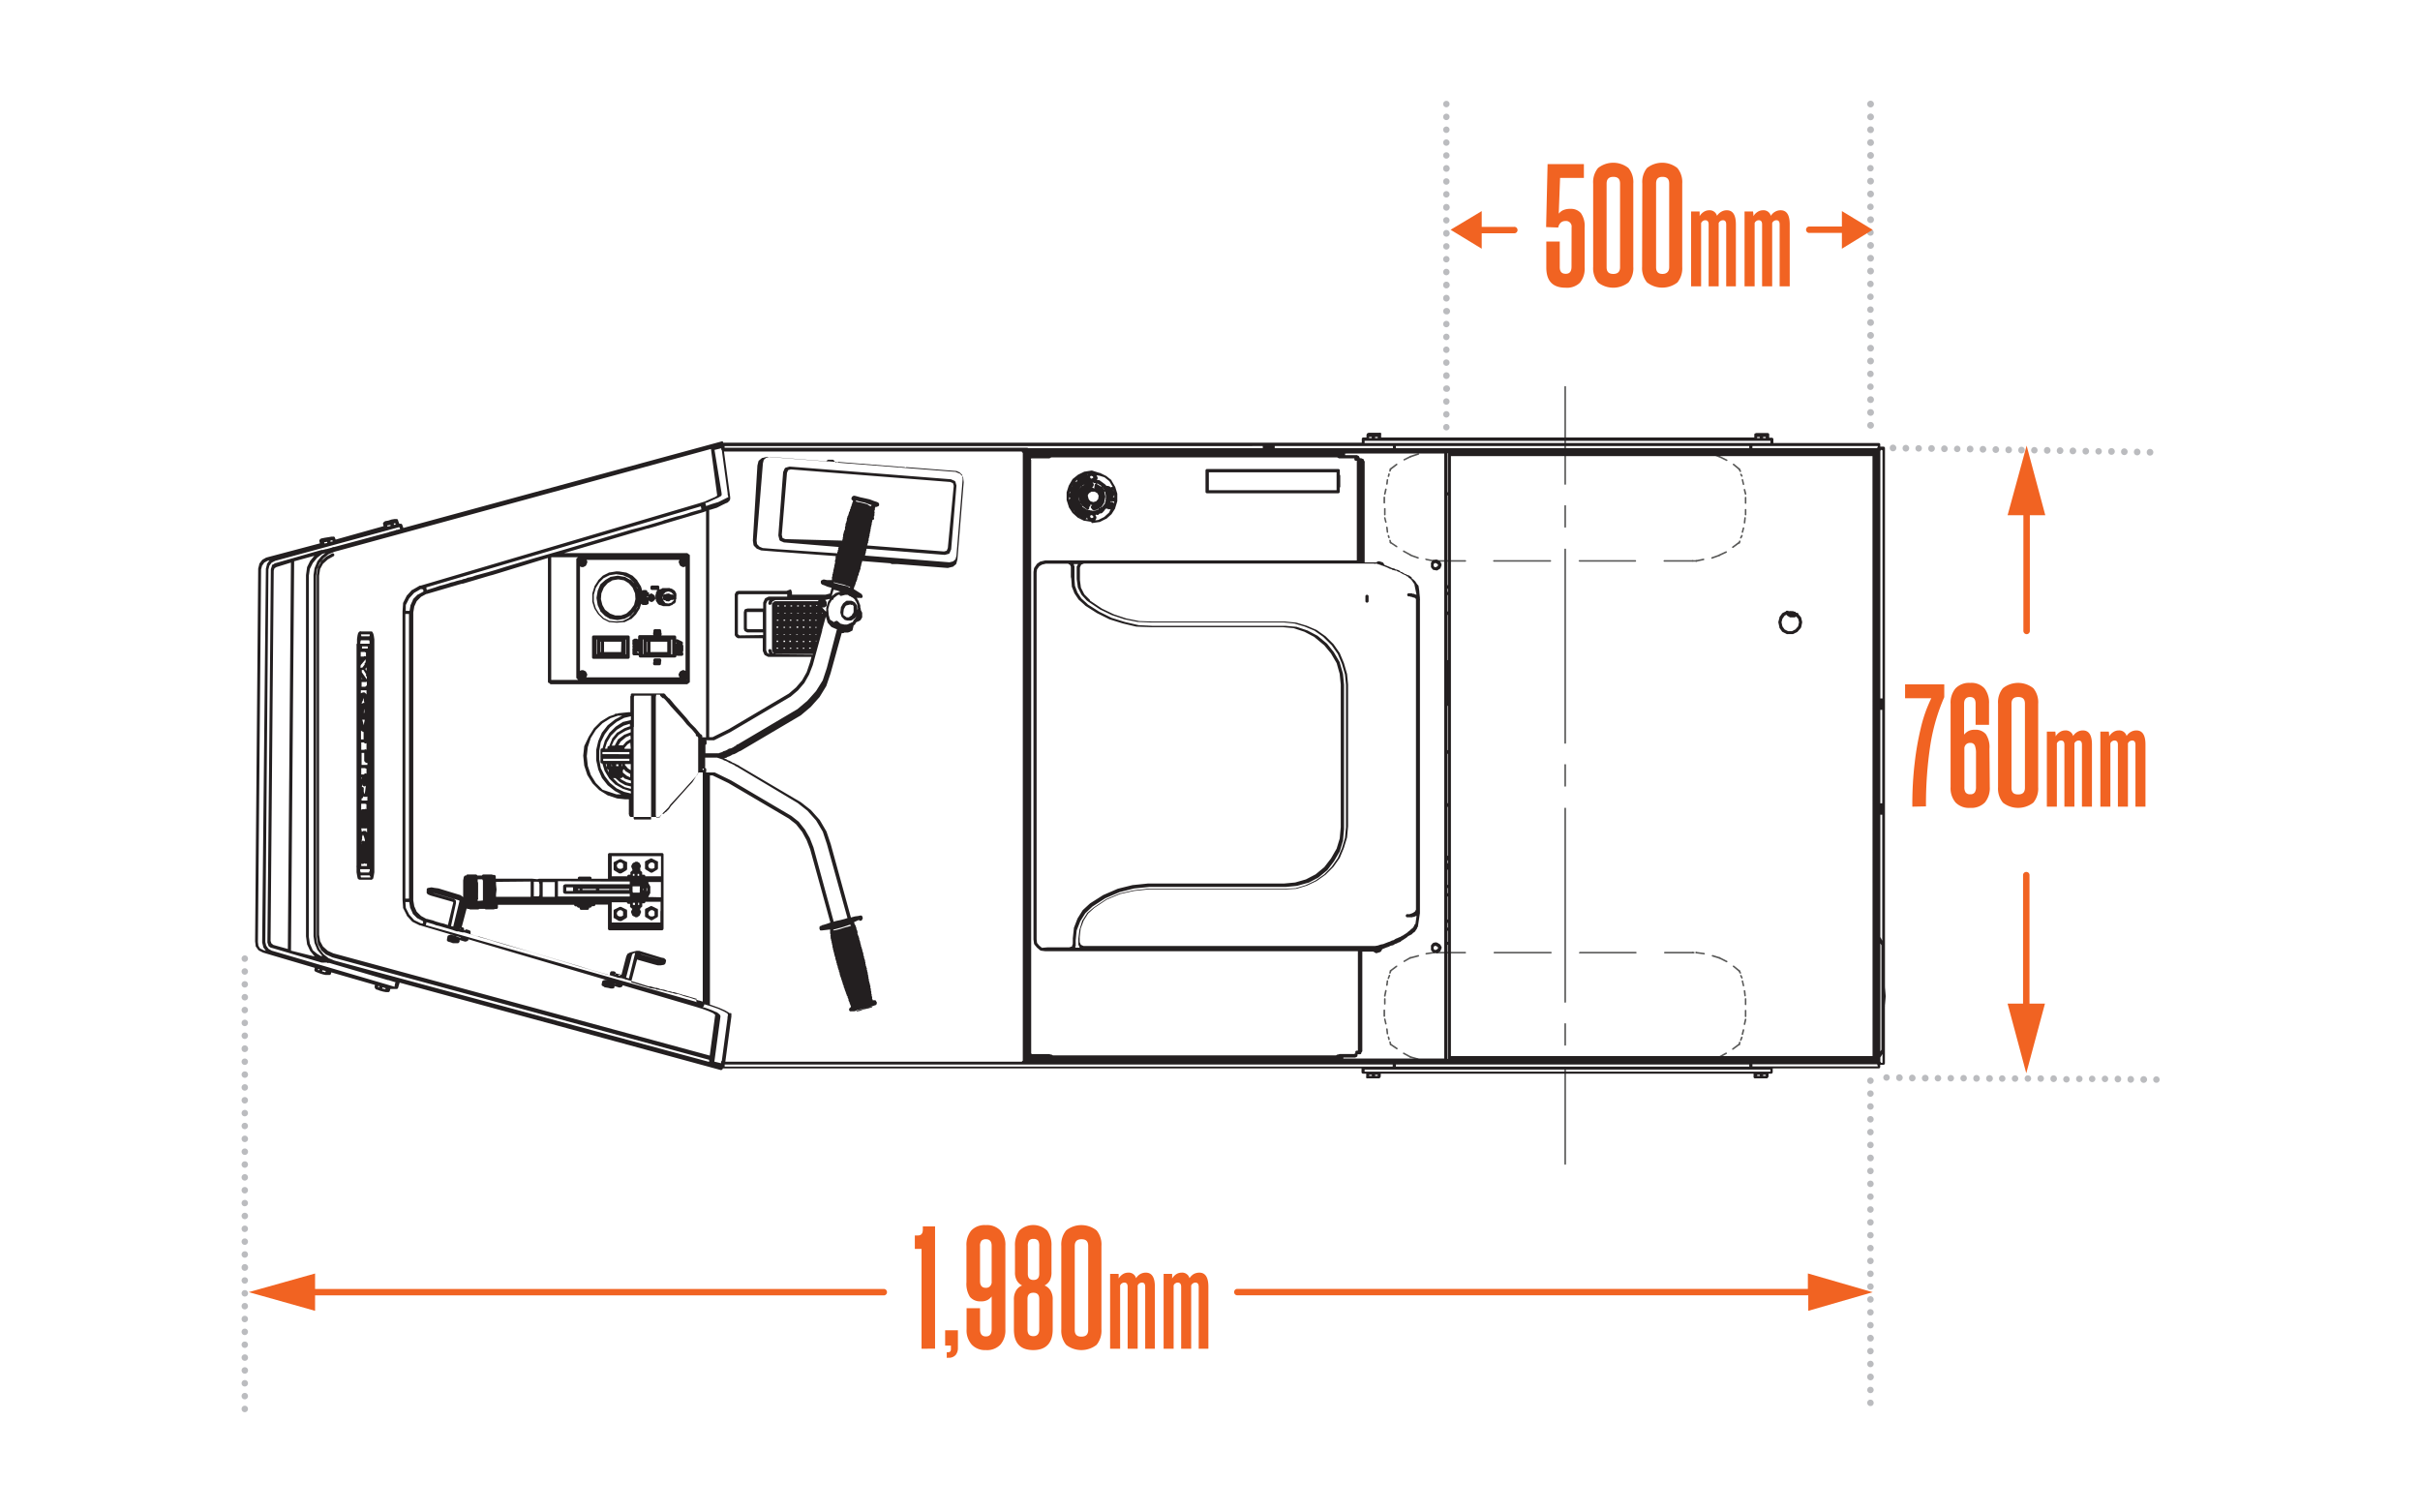 <svg xmlns="http://www.w3.org/2000/svg" id="Layer_1" data-name="Layer 1" viewBox="0 0 360 225"><path d="M281.12,66.62a.48.48,0,0,1,.48-.48.48.48,0,1,1,0,1,.48.48,0,0,1-.48-.48m1.91,0a.48.48,0,0,1,.48-.48.48.48,0,0,1,0,1,.48.48,0,0,1-.48-.48m1.91,0a.48.48,0,1,1,.48.48.48.48,0,0,1-.48-.48m1.91,0a.48.48,0,0,1,.48-.48.48.48,0,0,1,0,1,.48.48,0,0,1-.48-.48m1.92,0a.47.47,0,0,1,.47-.48.48.48,0,0,1,0,1,.47.47,0,0,1-.47-.48m1.91,0a.48.48,0,1,1,.48.48.48.48,0,0,1-.48-.48m1.91,0a.48.48,0,0,1,.48-.48.48.48,0,0,1,0,1,.48.48,0,0,1-.48-.48m1.91,0a.48.48,0,0,1,.48-.48.48.48,0,1,1,0,1,.48.48,0,0,1-.48-.48m1.91,0a.48.48,0,0,1,.48-.48.48.48,0,0,1,0,1,.48.48,0,0,1-.48-.48m1.92,0a.47.47,0,0,1,.47-.48.48.48,0,1,1,0,1,.47.47,0,0,1-.47-.48m1.91,0a.48.48,0,0,1,.47-.48.48.48,0,0,1,0,1,.48.48,0,0,1-.47-.48m1.91,0a.48.48,0,1,1,.48.48.48.48,0,0,1-.48-.48m1.91,0a.48.48,0,0,1,.48-.48.48.48,0,1,1,0,1,.48.48,0,0,1-.48-.48m1.91,0a.48.48,0,0,1,.48-.48.48.48,0,0,1,0,1,.48.48,0,0,1-.48-.48m1.91,0a.48.48,0,0,1,.48-.48.48.48,0,1,1,0,1,.48.48,0,0,1-.48-.48m1.92,0a.47.47,0,0,1,.47-.48.48.48,0,0,1,0,1,.47.47,0,0,1-.47-.48m1.91,0a.48.48,0,1,1,.48.48.48.48,0,0,1-.48-.48m1.91,0a.48.48,0,0,1,.48-.48.48.48,0,1,1,0,1,.48.48,0,0,1-.48-.48m1.91,0a.48.48,0,0,1,.48-.48.48.48,0,0,1,0,1,.48.48,0,0,1-.48-.48m1.91,0a.48.48,0,0,1,.48-.48.48.48,0,1,1,0,1,.48.48,0,0,1-.48-.48m1.91,0a.48.48,0,0,1,.48-.48.48.48,0,0,1,0,1,.48.48,0,0,1-.48-.48" fill="#bbbcbf"></path><path d="M280.16,160.29a.48.48,0,1,1,.48.48.47.47,0,0,1-.48-.48m1.92,0a.46.46,0,0,1,.47-.47.48.48,0,1,1,0,1,.47.47,0,0,1-.47-.48m1.91,0a.47.47,0,0,1,.47-.47.48.48,0,1,1,0,1,.47.47,0,0,1-.47-.48m1.91,0a.48.48,0,0,1,1,0,.48.48,0,1,1-1,0m1.91,0a.47.47,0,0,1,.48-.47.48.48,0,1,1-.48.47m1.91,0a.47.47,0,0,1,.48-.47.48.48,0,1,1-.48.47m1.91,0a.47.47,0,0,1,.48-.47.48.48,0,1,1-.48.47m1.92,0a.46.46,0,0,1,.47-.47.48.48,0,1,1,0,1,.47.47,0,0,1-.47-.48m1.91,0a.48.48,0,0,1,1,0,.48.48,0,1,1-1,0m1.91,0a.47.47,0,0,1,.48-.47.48.48,0,1,1-.48.47m1.91,0a.47.47,0,0,1,.48-.47.48.48,0,1,1-.48.47m1.91,0a.47.47,0,0,1,.48-.47.48.48,0,1,1-.48.47m1.91,0a.47.47,0,0,1,.48-.47.48.48,0,1,1-.48.47m1.92,0a.46.46,0,0,1,.47-.47.48.48,0,1,1,0,1,.47.47,0,0,1-.47-.48m1.91,0a.48.48,0,0,1,.95,0,.48.48,0,1,1-.95,0m1.91,0a.47.47,0,0,1,.48-.47.48.48,0,1,1-.48.47m1.91,0a.47.47,0,0,1,.48-.47.48.48,0,1,1-.48.47m1.91,0a.47.47,0,0,1,.48-.47.48.48,0,1,1-.48.47m1.92,0a.46.46,0,0,1,.47-.47.48.48,0,1,1,0,1,.47.47,0,0,1-.47-.48m1.91,0a.47.47,0,0,1,.47-.47.48.48,0,1,1,0,1,.47.47,0,0,1-.47-.48m1.91,0a.48.48,0,0,1,1,0,.48.48,0,1,1-1,0m1.91,0a.47.47,0,0,1,.48-.47.48.48,0,1,1-.48.47" fill="#bbbcbf"></path><path d="M277.77,160.77a.47.47,0,0,1,.48-.48.48.48,0,0,1,.48.48.49.49,0,0,1-.48.48.48.48,0,0,1-.48-.48m0,1.91a.47.47,0,0,1,.48-.47.48.48,0,0,1,.48.47.49.49,0,0,1-.48.48.48.48,0,0,1-.48-.48m0,1.92a.47.47,0,0,1,.48-.48.48.48,0,1,1-.48.48m0,1.91a.47.47,0,0,1,.48-.48.48.48,0,0,1,.48.48.49.49,0,0,1-.48.48.48.48,0,0,1-.48-.48m0,1.91a.47.47,0,0,1,.48-.48.48.48,0,0,1,.48.48.49.49,0,0,1-.48.48.48.48,0,0,1-.48-.48m0,1.91a.47.47,0,0,1,.48-.48.48.48,0,0,1,.48.48.49.49,0,0,1-.48.48.48.48,0,0,1-.48-.48m0,1.91a.48.48,0,0,1,.48-.48.48.48,0,1,1,0,1,.48.48,0,0,1-.48-.48m0,1.91a.47.47,0,0,1,.48-.47.48.48,0,1,1-.48.47m0,1.92a.47.47,0,0,1,.48-.48.48.48,0,1,1-.48.48m0,1.91a.47.47,0,0,1,.48-.48.48.48,0,0,1,.48.48.49.49,0,0,1-.48.48.48.48,0,0,1-.48-.48m0,1.91a.47.47,0,0,1,.48-.48.48.48,0,0,1,.48.48.49.49,0,0,1-.48.48.48.48,0,0,1-.48-.48m0,1.91a.47.47,0,0,1,.48-.48.48.48,0,0,1,.48.48.49.49,0,0,1-.48.48.48.48,0,0,1-.48-.48m0,1.91a.47.47,0,0,1,.48-.47.48.48,0,0,1,.48.47.49.49,0,0,1-.48.48.48.48,0,0,1-.48-.48m0,1.92a.47.47,0,0,1,.48-.48.48.48,0,1,1-.48.48m0,1.91a.47.47,0,0,1,.48-.48.48.48,0,1,1-.48.48m0,1.91a.47.47,0,0,1,.48-.48.48.48,0,0,1,.48.48.49.49,0,0,1-.48.48.48.48,0,0,1-.48-.48m0,1.91a.47.47,0,0,1,.48-.48.48.48,0,0,1,.48.48.49.49,0,0,1-.48.48.48.48,0,0,1-.48-.48m0,1.91a.47.47,0,0,1,.48-.48.48.48,0,0,1,.48.48.49.49,0,0,1-.48.48.48.48,0,0,1-.48-.48m0,1.91a.47.47,0,0,1,.48-.47.48.48,0,0,1,.48.47.49.49,0,0,1-.48.48.48.48,0,0,1-.48-.48m0,1.92a.47.47,0,0,1,.48-.48.48.48,0,1,1-.48.48m0,1.91a.47.47,0,0,1,.48-.48.48.48,0,1,1,0,1,.47.47,0,0,1-.48-.48m0,1.91a.47.47,0,0,1,.48-.48.48.48,0,0,1,.48.48.49.49,0,0,1-.48.48.48.48,0,0,1-.48-.48m0,1.91a.47.47,0,0,1,.48-.48.48.48,0,0,1,.48.48.49.49,0,0,1-.48.48.48.48,0,0,1-.48-.48m0,1.91a.48.48,0,0,1,.48-.48.48.48,0,1,1,0,1,.48.48,0,0,1-.48-.48m0,1.91a.47.47,0,0,1,.48-.47.48.48,0,0,1,.48.47.49.49,0,0,1-.48.48.48.48,0,0,1-.48-.48m0,1.92a.47.47,0,0,1,.48-.48.48.48,0,1,1-.48.48" fill="#bbbcbf"></path><path d="M35.94,142.61a.47.47,0,0,1,.47-.48.47.47,0,0,1,.48.48.48.48,0,0,1-.48.48.47.47,0,0,1-.47-.48m0,1.91a.47.47,0,0,1,.47-.48.47.47,0,0,1,.48.48.48.48,0,0,1-.48.48.47.47,0,0,1-.47-.48m0,1.91a.46.46,0,0,1,.47-.47.47.47,0,0,1,.48.47.48.48,0,0,1-.48.48.47.47,0,0,1-.47-.48m0,1.92a.47.47,0,0,1,.47-.48.48.48,0,1,1-.47.48m0,1.91a.47.47,0,0,1,.47-.48.47.47,0,0,1,.48.48.48.48,0,0,1-.48.48.47.47,0,0,1-.47-.48m0,1.91a.47.47,0,0,1,.47-.48.47.47,0,0,1,.48.48.48.48,0,0,1-.48.48.47.47,0,0,1-.47-.48m0,1.91a.47.47,0,0,1,.47-.48.47.47,0,0,1,.48.48.48.48,0,0,1-.48.48.47.47,0,0,1-.47-.48m0,1.91a.47.47,0,0,1,.47-.48.48.48,0,0,1,0,1,.47.47,0,0,1-.47-.48m0,1.91a.46.46,0,0,1,.47-.47.47.47,0,0,1,.48.47.48.48,0,0,1-.48.48.47.47,0,0,1-.47-.48m0,1.92a.47.47,0,0,1,.47-.48.48.48,0,1,1-.47.48m0,1.91a.47.47,0,0,1,.47-.48.47.47,0,0,1,.48.48.48.48,0,0,1-.48.48.47.47,0,0,1-.47-.48m0,1.91a.47.47,0,0,1,.47-.48.47.47,0,0,1,.48.48.48.48,0,0,1-.48.48.47.47,0,0,1-.47-.48m0,1.91a.47.47,0,0,1,.47-.48.47.47,0,0,1,.48.48.48.48,0,0,1-.48.48.47.47,0,0,1-.47-.48m0,1.91a.46.46,0,0,1,.47-.47.47.47,0,0,1,.48.47.48.48,0,0,1-.48.48.47.47,0,0,1-.47-.48m0,1.92a.47.47,0,0,1,.47-.48.48.48,0,1,1-.47.48m0,1.91a.47.47,0,0,1,.47-.48.48.48,0,1,1-.47.48m0,1.91a.47.47,0,0,1,.47-.48.47.47,0,0,1,.48.48.48.48,0,0,1-.48.48.47.47,0,0,1-.47-.48m0,1.91a.47.47,0,0,1,.47-.48.47.47,0,0,1,.48.48.48.48,0,0,1-.48.48.47.47,0,0,1-.47-.48m0,1.91a.47.47,0,0,1,.47-.48.47.47,0,0,1,.48.48.48.48,0,0,1-.48.48.47.47,0,0,1-.47-.48m0,1.91a.46.46,0,0,1,.47-.47.47.47,0,0,1,.48.47.48.48,0,0,1-.48.48.47.47,0,0,1-.47-.48m0,1.92a.47.47,0,0,1,.47-.48.48.48,0,1,1-.47.48m0,1.91a.47.47,0,0,1,.47-.48.47.47,0,0,1,.48.48.48.48,0,0,1-.48.48.47.47,0,0,1-.47-.48m0,1.91a.47.47,0,0,1,.47-.48.47.47,0,0,1,.48.48.48.48,0,0,1-.48.48.47.47,0,0,1-.47-.48m0,1.91a.47.47,0,0,1,.47-.48.47.47,0,0,1,.48.48.48.48,0,0,1-.48.48.47.47,0,0,1-.47-.48m0,1.91a.47.47,0,0,1,.47-.48.48.48,0,0,1,0,1,.47.47,0,0,1-.47-.48m0,1.91a.46.46,0,0,1,.47-.47.47.47,0,0,1,.48.47.48.48,0,0,1-.48.48.47.47,0,0,1-.47-.48m0,1.92a.47.47,0,0,1,.47-.48.48.48,0,1,1-.47.48m0,1.91a.47.47,0,0,1,.47-.48.47.47,0,0,1,.48.48.48.48,0,0,1-.48.48.47.47,0,0,1-.47-.48m0,1.91a.47.47,0,0,1,.47-.48.47.47,0,0,1,.48.48.48.48,0,0,1-.48.48.47.47,0,0,1-.47-.48m0,1.91a.47.47,0,0,1,.47-.48.47.47,0,0,1,.48.48.48.48,0,0,1-.48.48.47.47,0,0,1-.47-.48m0,1.91a.46.46,0,0,1,.47-.47.47.47,0,0,1,.48.47.48.48,0,0,1-.48.48.47.47,0,0,1-.47-.48m0,1.92a.47.47,0,0,1,.47-.48.48.48,0,1,1-.47.48m0,1.91a.47.47,0,0,1,.47-.48.48.48,0,1,1-.47.48m0,1.91a.47.47,0,0,1,.47-.48.47.47,0,0,1,.48.48.48.48,0,0,1-.48.48.47.47,0,0,1-.47-.48m0,1.91a.47.47,0,0,1,.47-.48.47.47,0,0,1,.48.48.48.48,0,0,1-.48.48.47.47,0,0,1-.47-.48m0,1.91a.47.47,0,0,1,.47-.48.47.47,0,0,1,.48.48.48.48,0,0,1-.48.48.47.47,0,0,1-.47-.48" fill="#bbbcbf"></path><path d="M277.77,15.48a.48.48,0,0,1,1,0,.48.48,0,0,1-1,0m0,1.91a.48.48,0,0,1,1,0,.48.48,0,0,1-1,0m0,1.91a.48.48,0,0,1,1,0,.48.48,0,0,1-1,0m0,1.91a.48.48,0,0,1,1,0,.48.48,0,0,1-1,0m0,1.91a.48.48,0,0,1,1,0,.48.48,0,0,1-1,0m0,1.92a.48.48,0,1,1,.48.47.47.47,0,0,1-.48-.47m0,1.91a.48.48,0,1,1,1,0,.48.48,0,0,1-1,0m0,1.91a.48.48,0,1,1,1,0,.48.48,0,0,1-1,0m0,1.91a.48.48,0,1,1,.48.48.47.47,0,0,1-.48-.48m0,1.91a.48.48,0,0,1,1,0,.48.48,0,0,1-1,0m0,1.92a.48.48,0,1,1,.48.47.47.47,0,0,1-.48-.47m0,1.91a.48.48,0,0,1,1,0,.48.48,0,0,1-1,0m0,1.91a.48.48,0,1,1,1,0,.48.48,0,0,1-1,0m0,1.91a.48.48,0,0,1,1,0,.48.48,0,0,1-1,0m0,1.91a.48.48,0,1,1,.48.48.48.48,0,0,1-.48-.48m0,1.91a.48.48,0,1,1,.48.48.47.47,0,0,1-.48-.48m0,1.92a.48.48,0,1,1,.48.47.47.47,0,0,1-.48-.47m0,1.91a.48.48,0,0,1,1,0,.48.48,0,0,1-1,0m0,1.91a.48.48,0,1,1,1,0,.48.48,0,0,1-1,0m0,1.91a.48.48,0,0,1,1,0,.48.48,0,0,1-1,0m0,1.91a.48.48,0,0,1,1,0,.48.48,0,0,1-1,0m0,1.92a.48.48,0,1,1,.48.47.47.47,0,0,1-.48-.47m0,1.91a.48.48,0,1,1,.48.47.47.47,0,0,1-.48-.47m0,1.91a.48.48,0,1,1,1,0,.48.48,0,0,1-1,0m0,1.91a.48.48,0,0,1,1,0,.48.48,0,0,1-1,0m0,1.91a.48.48,0,1,1,1,0,.48.48,0,0,1-1,0" fill="#bbbcbf"></path><path d="M214.69,15.48a.47.47,0,0,1,.47-.48.48.48,0,0,1,.48.48.49.49,0,0,1-.48.48.47.47,0,0,1-.47-.48m0,1.91a.47.47,0,0,1,.47-.48.48.48,0,0,1,.48.48.49.49,0,0,1-.48.48.47.47,0,0,1-.47-.48m0,1.91a.47.47,0,0,1,.47-.48.48.48,0,0,1,.48.48.49.49,0,0,1-.48.48.47.47,0,0,1-.47-.48m0,1.91a.46.46,0,0,1,.47-.47.48.48,0,0,1,.48.47.49.49,0,0,1-.48.48.47.47,0,0,1-.47-.48m0,1.91a.46.46,0,0,1,.47-.47.48.48,0,0,1,.48.47.49.49,0,0,1-.48.48.47.47,0,0,1-.47-.48m0,1.92a.47.47,0,0,1,.47-.48.48.48,0,1,1,0,1,.47.47,0,0,1-.47-.47m0,1.91a.47.47,0,0,1,.47-.48.48.48,0,0,1,.48.48.49.49,0,0,1-.48.48.47.47,0,0,1-.47-.48m0,1.91a.47.47,0,0,1,.47-.48.48.48,0,0,1,.48.48.49.49,0,0,1-.48.48.47.47,0,0,1-.47-.48m0,1.91a.47.47,0,0,1,.47-.48.48.48,0,1,1,0,1,.47.47,0,0,1-.47-.48m0,1.91a.46.46,0,0,1,.47-.47.48.48,0,0,1,.48.47.49.49,0,0,1-.48.48.47.47,0,0,1-.47-.48m0,1.92a.47.47,0,0,1,.47-.48.48.48,0,1,1,0,1,.47.47,0,0,1-.47-.47m0,1.91a.47.47,0,0,1,.47-.48.48.48,0,0,1,.48.48.49.49,0,0,1-.48.48.47.47,0,0,1-.47-.48m0,1.91a.47.47,0,0,1,.47-.48.48.48,0,0,1,.48.48.49.49,0,0,1-.48.48.47.47,0,0,1-.47-.48m0,1.91a.47.47,0,0,1,.47-.48.48.48,0,0,1,.48.48.49.49,0,0,1-.48.48.47.47,0,0,1-.47-.48m0,1.91a.47.47,0,0,1,.47-.48.48.48,0,1,1,0,1,.47.47,0,0,1-.47-.48m0,1.91a.46.46,0,0,1,.47-.47.48.48,0,1,1,0,1,.47.47,0,0,1-.47-.48m0,1.92a.47.47,0,0,1,.47-.48.48.48,0,1,1,0,.95.47.47,0,0,1-.47-.47m0,1.91a.47.47,0,0,1,.47-.48.48.48,0,0,1,.48.48.49.49,0,0,1-.48.48.47.47,0,0,1-.47-.48m0,1.91a.47.47,0,0,1,.47-.48.48.48,0,0,1,.48.48.49.49,0,0,1-.48.48.47.47,0,0,1-.47-.48m0,1.91a.47.47,0,0,1,.47-.48.48.48,0,0,1,.48.48.49.49,0,0,1-.48.48.47.47,0,0,1-.47-.48m0,1.91a.46.46,0,0,1,.47-.47.48.48,0,0,1,.48.47.49.49,0,0,1-.48.48.47.47,0,0,1-.47-.48m0,1.92a.47.47,0,0,1,.47-.48.48.48,0,1,1,0,1,.47.47,0,0,1-.47-.47m0,1.91a.47.47,0,0,1,.47-.48.48.48,0,1,1,0,.95.46.46,0,0,1-.47-.47m0,1.91a.47.47,0,0,1,.47-.48.48.48,0,0,1,.48.48.49.49,0,0,1-.48.48.47.47,0,0,1-.47-.48m0,1.91a.47.47,0,0,1,.47-.48.48.48,0,0,1,.48.48.49.49,0,0,1-.48.48.47.47,0,0,1-.47-.48m0,1.91a.47.47,0,0,1,.47-.48.48.48,0,0,1,.48.48.49.49,0,0,1-.48.48.47.47,0,0,1-.47-.48" fill="#bbbcbf"></path><path d="M278.58,34.18,274,31.4v2.3h-4.78a.48.48,0,1,0,0,.95H274V37Z" fill="#f16322"></path><path d="M268.94,189.44v2.3H184a.48.48,0,0,0,0,.95h85V195l9.59-2.77Z" fill="#f16322"></path><path d="M301.91,130.18a.47.47,0,0,0-.48-.47.48.48,0,0,0-.48.47V149.3h-2.3l2.78,10.36,2.78-10.36h-2.3Z" fill="#f16322"></path><path d="M215.79,34.18,220.42,37v-2.3h4.78a.48.48,0,1,0,0-.95h-4.78V31.4Z" fill="#f16322"></path><path d="M46.87,195v-2.3h84.67a.48.48,0,0,0,0-.95H46.87v-2.3L37,192.22Z" fill="#f16322"></path><path d="M298.65,76.65H301V93.86a.49.49,0,0,0,.48.48.48.48,0,0,0,.48-.48V76.65h2.3l-2.78-10.36Z" fill="#f16322"></path><path d="M251.68,83.45a.12.12,0,0,1,.12-.12H252a.12.12,0,1,1,0,.23h-.15a.11.11,0,0,1-.12-.11" fill="#575756"></path><path d="M252.07,83.45a.12.12,0,0,1,.12-.12h.15a.12.12,0,1,1,0,.23h-.15a.11.11,0,0,1-.12-.11" fill="#575756"></path><path d="M213.15,83.45a.16.16,0,0,1,0-.09.12.12,0,0,1,.16,0c.14.12-.07.27-.16.17a.11.11,0,0,1,0-.08" fill="#575756"></path><path d="M213.54,83.45a.11.11,0,0,1,.11-.12h.16a.12.12,0,0,1,0,.23h-.16a.11.11,0,0,1-.11-.11" fill="#575756"></path><path d="M213.69,83.45a.12.12,0,0,1,.12-.12h4.13a.12.12,0,1,1,0,.23h-4.13a.11.11,0,0,1-.12-.11" fill="#575756"></path><path d="M222.12,83.45a.11.11,0,0,1,.11-.12h8.43a.12.12,0,0,1,0,.23h-8.43a.11.11,0,0,1-.11-.11" fill="#575756"></path><path d="M234.83,83.45a.12.12,0,0,1,.12-.12h8.35a.12.12,0,0,1,0,.23H235a.11.11,0,0,1-.12-.11" fill="#575756"></path><path d="M247.47,83.45a.12.12,0,0,1,.12-.12h4.21a.12.12,0,0,1,0,.23h-4.21a.11.11,0,0,1-.12-.11" fill="#575756"></path><path d="M252.23,83.45a.12.12,0,0,1,.09-.12l1.09-.23a.12.12,0,0,1,.05.23l-1.09.23a.11.11,0,0,1-.14-.11" fill="#575756"></path><path d="M254.57,83a.11.11,0,0,1,.07-.11l1.1-.39a.12.12,0,0,1,.08.22l-1.1.39a.11.11,0,0,1-.15-.11" fill="#575756"></path><path d="M255.66,82.59a.11.11,0,0,1,.07-.11l1-.46c.14-.07.23.15.1.21l-1,.46a.12.12,0,0,1-.17-.1" fill="#575756"></path><path d="M257.69,81.42a.13.13,0,0,1,0-.1l.94-.7c.17,0,.22,0,.14.19l-.94.7c-.11,0-.18,0-.18-.09" fill="#575756"></path><path d="M206.75,80.72a.12.12,0,0,1,.18-.1l.94.62,0,.17-.16,0-.94-.63a.11.11,0,0,1-.05-.09" fill="#575756"></path><path d="M208.7,82a.11.11,0,0,1,.17-.1l1,.55a.11.11,0,0,1-.11.2l-1-.54a.14.14,0,0,1-.06-.11" fill="#575756"></path><path d="M209.71,82.59a.12.12,0,0,1,.16-.11l1.09.39a.12.12,0,1,1-.08.22l-1.09-.39a.12.12,0,0,1-.08-.11" fill="#575756"></path><path d="M212,83.21a.12.12,0,0,1,.14-.11l1.18.23a.12.12,0,0,1,0,.23l-1.17-.23a.12.12,0,0,1-.1-.12" fill="#575756"></path><path d="M258.62,80.72s0,0,0,0l.08-.23c0-.15.27-.07.22.07l-.08.24a.12.12,0,0,1-.23,0" fill="#575756"></path><path d="M258.86,80a.13.13,0,0,1,0-.06l.16-.31c.06-.14.27,0,.21.11l-.16.31c-.12.09-.19.08-.22,0" fill="#575756"></path><path d="M206.44,79.7c0-.15.19-.14.23,0l.07.24a.12.12,0,0,1-.22.07l-.08-.23v0" fill="#575756"></path><path d="M206.67,80.4c0-.15.2-.14.23,0l.08.31a.12.12,0,0,1-.23.06l-.08-.32v0" fill="#575756"></path><path d="M257.76,69.1c0-.1.08-.13.2-.1l.86.71c.06.15,0,.22-.16.18l-.85-.71a.1.1,0,0,1-.05-.08" fill="#575756"></path><path d="M255.66,67.93a.12.12,0,0,1,.17-.11l1.09.55c.14.06,0,.27-.1.2l-1.1-.54a.11.11,0,0,1-.06-.1" fill="#575756"></path><path d="M254.64,67.53a.12.12,0,0,1,.16-.1l1,.38a.12.12,0,0,1-.09.22l-1-.39a.11.11,0,0,1-.08-.11" fill="#575756"></path><path d="M252.23,67.07a.12.12,0,0,1,.13-.12l1.18.24c.15,0,.1.25,0,.23l-1.17-.24a.11.11,0,0,1-.09-.11" fill="#575756"></path><path d="M212.05,67.22a.13.13,0,0,1,.1-.11l1.1-.16a.12.12,0,0,1,0,.23l-1.09.16a.13.13,0,0,1-.14-.12" fill="#575756"></path><path d="M209.71,67.93a.13.13,0,0,1,.08-.12l1.17-.39a.12.12,0,0,1,.07.23l-1.16.39a.13.13,0,0,1-.16-.11" fill="#575756"></path><path d="M208.78,68.39a.11.11,0,0,1,.06-.1l.94-.47c.13-.07.24.14.1.21l-.93.46a.11.11,0,0,1-.17-.1" fill="#575756"></path><path d="M206.75,69.79a.18.18,0,0,1,0-.09l.94-.7c.11-.08.29.08.14.19l-.93.7c-.12,0-.18,0-.19-.1" fill="#575756"></path><path d="M252.23,67.07a.11.11,0,0,1,0-.08c.09-.08.3,0,.17.16a.12.12,0,0,1-.17,0,.11.11,0,0,1,0-.08" fill="#575756"></path><path d="M251.68,67.07a.12.12,0,0,1,.12-.12H252a.12.12,0,0,1,0,.23h-.23a.11.11,0,0,1-.12-.11" fill="#575756"></path><path d="M213.69,67.07a.19.19,0,0,1,0-.08.12.12,0,0,1,.17.16.12.12,0,0,1-.17,0,.19.19,0,0,1,0-.08" fill="#575756"></path><path d="M213.15,67.07a.11.11,0,0,1,.11-.12h.16a.12.12,0,0,1,0,.23h-.16a.11.11,0,0,1-.11-.11" fill="#575756"></path><path d="M247.55,67.07a.11.11,0,0,1,.11-.12h4.14a.12.12,0,0,1,0,.23h-4.14a.11.11,0,0,1-.11-.11" fill="#575756"></path><path d="M234.91,67.07A.12.12,0,0,1,235,67h8.34a.12.12,0,0,1,0,.23H235a.11.11,0,0,1-.12-.11" fill="#575756"></path><path d="M222.19,67.07a.12.12,0,0,1,.12-.12h8.43a.12.12,0,0,1,0,.23h-8.43a.12.12,0,0,1-.12-.11" fill="#575756"></path><path d="M213.69,67.07a.12.12,0,0,1,.12-.12H218a.12.12,0,0,1,0,.23h-4.21a.11.11,0,0,1-.12-.11" fill="#575756"></path><path d="M259.09,79.16v0l.16-.62a.12.12,0,0,1,.23,0l-.16.63c0,.11-.23.12-.23,0" fill="#575756"></path><path d="M259.4,77.75h0l.08-.7c0-.16.26-.13.23,0l-.07.71a.12.12,0,0,1-.24,0" fill="#575756"></path><path d="M205.89,77.05c0-.16.2-.14.23,0l.16.63a.12.12,0,0,1-.23,0l-.16-.62v0" fill="#575756"></path><path d="M206.2,78.45c0-.16.22-.13.24,0l.07.7c0,.15-.21.18-.23,0l-.08-.7Z" fill="#575756"></path><path d="M259.56,76.58V75.8a.12.12,0,0,1,.23,0v.78a.12.12,0,0,1-.23,0" fill="#575756"></path><path d="M259.56,74.87V74a.12.12,0,0,1,.23,0v.86a.12.12,0,0,1-.23,0" fill="#575756"></path><path d="M205.81,74.79V74a.12.12,0,0,1,.24,0v.78a.12.12,0,0,1-.24,0" fill="#575756"></path><path d="M205.89,76.58v-.85a.12.12,0,1,1,.23,0v.85a.12.12,0,0,1-.23,0" fill="#575756"></path><path d="M258.86,70.58c0-.12.1-.15.21-.07l.16.24c0,.17-.05.21-.2.13l-.15-.24a.07.07,0,0,1,0-.06" fill="#575756"></path><path d="M258.62,69.79a.12.12,0,0,1,.22-.05l.16.32c.07.13-.14.23-.21.1l-.16-.31s0,0,0-.06" fill="#575756"></path><path d="M206.67,70a.08.08,0,0,1,0,0l.07-.23c.05-.15.28-.07.23.07l-.08.24a.12.12,0,0,1-.23,0" fill="#575756"></path><path d="M206.44,70.81v0l.08-.31c0-.15.26-.09.23.06l-.08.31c0,.11-.23.13-.23,0" fill="#575756"></path><path d="M259.4,72.84c0-.15.2-.14.23,0l.16.62a.12.12,0,0,1-.23.06l-.16-.62v0" fill="#575756"></path><path d="M259.09,71.36a.12.12,0,0,1,.23,0l.16.7a.12.12,0,0,1-.23,0l-.16-.7v0" fill="#575756"></path><path d="M206.2,72v0l.08-.62c0-.15.26-.12.23,0l-.07.63c0,.12-.24.15-.24,0" fill="#575756"></path><path d="M205.89,73.46v0l.16-.71a.12.12,0,0,1,.23.06l-.16.7a.12.12,0,0,1-.23,0" fill="#575756"></path><path d="M213.69,141.72a.13.13,0,0,1,0-.09c.09-.08.29,0,.16.17a.11.11,0,0,1-.17,0,.19.19,0,0,1,0-.08" fill="#575756"></path><path d="M213.15,141.72a.11.11,0,0,1,.11-.12h.16a.12.12,0,0,1,0,.23h-.16a.11.11,0,0,1-.11-.11" fill="#575756"></path><path d="M252.23,141.72a.14.14,0,0,1,0-.09.12.12,0,0,1,.17.17.12.12,0,0,1-.17,0,.13.13,0,0,1,0-.08" fill="#575756"></path><path d="M251.68,141.72a.12.12,0,0,1,.12-.12H252a.12.12,0,0,1,0,.23h-.23a.11.11,0,0,1-.12-.11" fill="#575756"></path><path d="M247.55,141.72a.11.11,0,0,1,.11-.12h4.14a.12.12,0,0,1,0,.23h-4.14a.11.11,0,0,1-.11-.11" fill="#575756"></path><path d="M234.91,141.72a.12.12,0,0,1,.12-.12h8.34a.12.12,0,0,1,0,.23H235a.11.11,0,0,1-.12-.11" fill="#575756"></path><path d="M222.19,141.72a.12.12,0,0,1,.12-.12h8.43a.12.12,0,0,1,0,.23h-8.43a.12.12,0,0,1-.12-.11" fill="#575756"></path><path d="M213.69,141.72a.12.12,0,0,1,.12-.12H218a.12.12,0,0,1,0,.23h-4.21a.11.11,0,0,1-.12-.11" fill="#575756"></path><path d="M212.05,141.87a.13.13,0,0,1,.1-.11l1.1-.16a.12.12,0,0,1,.13.1c0,.07,0,.13-.1.13l-1.09.16a.12.12,0,0,1-.14-.12" fill="#575756"></path><path d="M209.71,142.5a.13.13,0,0,1,.09-.12l1.17-.31a.12.12,0,0,1,.06.23l-1.17.31a.12.12,0,0,1-.15-.11" fill="#575756"></path><path d="M208.78,143a.11.11,0,0,1,.06-.1l.93-.54a.12.12,0,0,1,.12.2l-.94.54a.11.11,0,0,1-.17-.1" fill="#575756"></path><path d="M206.75,144.45a.13.13,0,0,1,0-.09l.94-.71.17,0,0,.16-.93.7c-.12,0-.18,0-.19-.09" fill="#575756"></path><path d="M257.76,143.74c0-.09.08-.12.2-.08l.86.7c.06.16,0,.22-.16.18l-.85-.71a.11.11,0,0,1-.05-.09" fill="#575756"></path><path d="M255.66,142.5a.12.12,0,0,1,.17-.11l1.09.55c.14.06,0,.27-.1.21l-1.1-.55a.11.11,0,0,1-.06-.1" fill="#575756"></path><path d="M254.64,142.19a.13.13,0,0,1,.16-.12l1,.31a.12.12,0,0,1-.07.23l-1-.31a.14.14,0,0,1-.09-.11" fill="#575756"></path><path d="M252.23,141.72a.12.12,0,0,1,.13-.12l1.17.16a.12.12,0,0,1,0,.23l-1.17-.16a.12.12,0,0,1-.1-.11" fill="#575756"></path><path d="M206.67,144.68a.06.06,0,0,1,0,0l.07-.23a.12.12,0,0,1,.23.07l-.08.24a.12.12,0,0,1-.23,0" fill="#575756"></path><path d="M206.44,145.46s0,0,0,0l.15-.39a.12.12,0,0,1,.22.09l-.16.38a.11.11,0,0,1-.22,0" fill="#575756"></path><path d="M258.86,145.15c0-.13.1-.15.22-.05l.15.31c.06.13-.14.24-.2.1l-.16-.31a.09.09,0,0,1,0,0" fill="#575756"></path><path d="M258.62,144.45a.12.12,0,0,1,.22-.06l.16.32s0,.1-.05.15l-.16-.05-.16-.31a.43.43,0,0,0,0-.05" fill="#575756"></path><path d="M206.75,155.37c0-.09.07-.13.18-.1l.94.62c.11.07,0,.3-.13.2l-.94-.63a.11.11,0,0,1-.05-.09" fill="#575756"></path><path d="M208.7,156.69a.12.12,0,0,1,.17-.1l1,.55a.11.11,0,0,1-.11.2l-1-.54a.13.13,0,0,1-.06-.11" fill="#575756"></path><path d="M209.71,157.24a.12.12,0,0,1,.15-.11l1.09.31a.11.11,0,0,1-.06.22l-1.09-.31a.12.12,0,0,1-.09-.11" fill="#575756"></path><path d="M212,157.87a.13.13,0,0,1,.14-.12l1.17.15a.12.12,0,0,1,0,.24l-1.17-.16a.13.13,0,0,1-.11-.11" fill="#575756"></path><path d="M252.23,158a.12.12,0,0,1,.1-.12l1.09-.15a.11.11,0,0,1,.13.1.11.11,0,0,1-.1.13l-1.09.16a.12.12,0,0,1-.13-.12" fill="#575756"></path><path d="M254.57,157.63a.12.12,0,0,1,.07-.11l1.1-.39a.12.12,0,0,1,.08.22l-1.1.39a.11.11,0,0,1-.15-.11" fill="#575756"></path><path d="M255.66,157.24a.11.11,0,0,1,.06-.1l1-.55c.12-.06.28.12.11.21l-1,.54a.12.12,0,0,1-.17-.1" fill="#575756"></path><path d="M257.69,156.07a.13.13,0,0,1,0-.1l.94-.69c.1-.09.28.07.14.18l-.94.7c-.11,0-.18,0-.18-.09" fill="#575756"></path><path d="M213.15,158a.16.16,0,0,1,0-.09.12.12,0,0,1,.16,0,.12.12,0,0,1,0,.17.12.12,0,0,1-.17,0,.13.13,0,0,1,0-.08" fill="#575756"></path><path d="M213.54,158a.12.12,0,0,1,.17-.1l.15.07c.14.07,0,.28-.1.21l-.16-.07a.14.14,0,0,1-.06-.11" fill="#575756"></path><path d="M251.68,158.1a.1.1,0,0,1,.06-.1l.16-.08c.12-.06.27.12.11.21l-.16.07a.12.12,0,0,1-.17-.1" fill="#575756"></path><path d="M252.07,158a.12.12,0,0,1,.12-.12h.15a.12.12,0,1,1,0,.24h-.15a.12.12,0,0,1-.12-.12" fill="#575756"></path><path d="M213.69,158.1a.12.12,0,0,1,.12-.12h4.13a.12.12,0,1,1,0,.23h-4.13a.11.11,0,0,1-.12-.11" fill="#575756"></path><path d="M222.12,158.1a.11.11,0,0,1,.11-.12h8.43a.12.12,0,0,1,0,.23h-8.43a.11.11,0,0,1-.11-.11" fill="#575756"></path><path d="M234.83,158.1A.12.12,0,0,1,235,158h8.35a.12.12,0,0,1,0,.23H235a.11.11,0,0,1-.12-.11" fill="#575756"></path><path d="M247.47,158.1a.12.12,0,0,1,.12-.12h4.21a.12.12,0,0,1,0,.23h-4.21a.11.11,0,0,1-.12-.11" fill="#575756"></path><path d="M206.2,146.55h0l.08-.63c0-.14.25-.12.23,0l-.07.63c0,.12-.24.16-.24,0" fill="#575756"></path><path d="M205.89,148.12v0l.16-.78a.12.12,0,0,1,.23.05l-.16.78c0,.11-.23.14-.23,0" fill="#575756"></path><path d="M259.4,147.41c0-.18.22-.13.24,0l.07.7c0,.15-.21.17-.23,0l-.08-.71Z" fill="#575756"></path><path d="M259.09,145.93a.12.12,0,0,1,.23,0l.16.71a.12.12,0,0,1-.23,0l-.16-.71v0" fill="#575756"></path><path d="M205.89,149.36v-.78a.12.12,0,0,1,.23,0v.78a.12.12,0,0,1-.23,0" fill="#575756"></path><path d="M205.81,151.15v-.85a.12.12,0,0,1,.24,0v.85a.12.12,0,1,1-.24,0" fill="#575756"></path><path d="M259.56,151.15v-.77a.12.12,0,1,1,.23,0v.77a.12.12,0,1,1-.23,0" fill="#575756"></path><path d="M259.56,149.44v-.86a.12.12,0,0,1,.23,0v.86a.12.12,0,0,1-.23,0" fill="#575756"></path><path d="M206.44,154.28c0-.16.2-.14.23,0l.08.31c0,.14-.2.21-.23.06l-.08-.32v0" fill="#575756"></path><path d="M206.67,155a.12.12,0,0,1,.23,0l.08.39a.12.12,0,0,1-.23,0l-.08-.39v0" fill="#575756"></path><path d="M258.62,155.37a0,0,0,0,1,0,0l.07-.31c0-.15.27-.09.23.05l-.08.32c0,.11-.23.13-.23,0" fill="#575756"></path><path d="M258.86,154.66a.08.08,0,0,1,0,0l.15-.39a.12.12,0,0,1,.22.09l-.16.39a.11.11,0,0,1-.22-.05" fill="#575756"></path><path d="M205.89,151.62c0-.16.21-.14.23,0l.16.7a.12.12,0,0,1-.23,0l-.16-.7v0" fill="#575756"></path><path d="M206.2,153.1a.12.12,0,0,1,.24,0l.07.7a.12.12,0,0,1-.23,0l-.08-.7Z" fill="#575756"></path><path d="M259.09,153.81v0l.16-.63a.12.12,0,0,1,.23.06l-.16.63c0,.11-.23.13-.23,0" fill="#575756"></path><path d="M259.4,152.33v0l.16-.7c0-.13.26-.14.23.05l-.16.7c0,.12-.23.14-.23,0" fill="#575756"></path><path d="M232.72,173.15V158.8a.12.12,0,0,1,.24,0v14.35a.12.12,0,0,1-.24,0" fill="#575756"></path><path d="M232.72,155.44v-3.11a.12.12,0,0,1,.24,0v3.11a.12.12,0,0,1-.24,0" fill="#575756"></path><path d="M232.72,149.05V120.27a.12.12,0,0,1,.24,0v28.78a.12.12,0,0,1-.24,0" fill="#575756"></path><path d="M232.72,116.91v-3.12a.12.12,0,0,1,.24,0v3.12a.12.12,0,0,1-.24,0" fill="#575756"></path><path d="M232.72,110.52V81.73a.12.12,0,0,1,.24,0v28.79a.12.12,0,0,1-.24,0" fill="#575756"></path><path d="M232.72,78.38V75.26a.12.12,0,0,1,.24,0v3.12a.12.12,0,0,1-.24,0" fill="#575756"></path><path d="M232.72,72V57.55a.12.12,0,0,1,.24,0V72a.12.12,0,0,1-.24,0" fill="#575756"></path><path d="M203.12,88.67v.79a.24.24,0,0,0,.47,0v-.79a.24.24,0,0,0-.47,0" fill="#231f20"></path><path d="M91.85,135.62l.28-.22h.3l.26.21,0,.26,0,.32-.24.14h-.34l-.26-.15-.1-.3Zm.44,1.41a.23.23,0,0,0,.11,0l.78-.46a.27.27,0,0,0,.11-.21v-.85s0,0,0,0a.83.83,0,0,0-.06-.21l-.06,0-.78-.39c-.08,0-.13,0-.21,0l-.78.39a.23.23,0,0,0-.12.25s0,0,0,0v.85a.27.27,0,0,0,0,.14l0,0h0l0,0,.78.46a.21.21,0,0,0,.13,0" fill="#231f20"></path><path d="M91.85,128.52l.28-.22h.3l.26.21,0,.26,0,.32-.24.15h-.34l-.26-.16-.1-.31Zm.44,1.41.11,0,.78-.47a.27.27,0,0,0,.11-.2v-.86s0,0,0,0a.21.21,0,0,0-.06-.2h0l-.06,0-.78-.39s-.18,0-.21,0l-.78.39c-.11.07-.15.15-.12.25s0,0,0,0v.86a.24.24,0,0,0,.07.16l0,0,.78.47.13,0" fill="#231f20"></path><path d="M96.53,128.52l.28-.22h.3l.26.21,0,.26,0,.32-.24.14h-.34l-.26-.15-.1-.31Zm.42-.84s-.08,0-.1,0l-.78.39q-.16.1-.12.24s0,0,0,0v.85a.26.26,0,0,0,.07.17h0l0,0,.77.48a.7.7,0,0,0,.25,0l.78-.48,0,0h0s.06-.14.06-.17v-.85s0,0,0,0a.21.21,0,0,0-.06-.2h0l-.06,0-.78-.39s-.09,0-.11,0" fill="#231f20"></path><path d="M100.08,88.44h-.26l-.26-.13a.26.26,0,0,0-.21,0l-.11,0a.27.27,0,0,0-.19.08h-.14a.23.23,0,0,0-.21.13l0-.1L99,88.1l.41-.12.43.12.37.37v.06a.22.22,0,0,0-.17-.09m-1.41.62a.24.24,0,0,0,.24.24H99c0,.11.09.16.23.14l.06,0a.34.34,0,0,0,.28,0l.25-.19h.24a.24.24,0,0,0,.19-.11l0,.15-.38.37-.42.12L99,89.72l-.31-.38-.13-.43.08-.26s0,0,0,0Zm-1.87-2v.47a.23.23,0,0,0,.23.23h.84a.05.05,0,0,1,0,0c0,.21-.06-.35-.11.18a.27.27,0,0,0-.08.16h0c-.1.1-.07.12-.06.2a.22.22,0,0,0,0,.08v0a.2.2,0,0,0-.07.21v.08a.11.11,0,0,0,0,.08.11.11,0,0,0,0,.08.11.11,0,0,0,0,.08.09.09,0,0,0,0,.07.2.2,0,0,0,.07.21v0a.09.09,0,0,0,0,.07.18.18,0,0,0,.07.21.22.22,0,0,0,.12.18.05.05,0,0,0,0,0v0a.22.22,0,0,0,.11.17c0,.07,0,0,.08.08s0,0,0,0h0s0,0,0,0l0,0h0l0,0a0,0,0,0,1,0,0,.22.22,0,0,0,.18.11h0a.33.33,0,0,0,.12,0,.21.21,0,0,0,.17.08h.06a.25.25,0,0,0,.18.08h.82a.2.2,0,0,0,.2-.06h0a.24.24,0,0,0,.15-.07h0a.2.2,0,0,0,.21-.09s.08,0,.08-.08l.07-.05h0a.25.25,0,0,0,.16-.06.06.06,0,0,1,0,0,.17.17,0,0,0,.11-.18l0,0s0,0,0,0l.06-.05a.22.22,0,0,0,0-.14h0a.22.22,0,0,0,0-.21h0c.07,0,.1-.09.08-.2a.21.21,0,0,0,0-.11v0a.22.22,0,0,0,0-.08V89h0a.21.21,0,0,0,0-.11s0,0,0-.06v-.07a.14.14,0,0,0,0-.09.2.2,0,0,0,0-.2v-.09s0,0,0,0a.16.16,0,0,0-.08-.2.2.2,0,0,0-.11-.19.1.1,0,0,0,0,0,.22.22,0,0,0-.06-.14l0,0,0,0a.2.2,0,0,0-.15-.06.09.09,0,0,0-.07-.06l0,0a.1.1,0,0,0,0,0c0-.07-.08-.11-.18-.11h0a.19.19,0,0,0-.21-.06h0a.23.23,0,0,0-.22-.08.11.11,0,0,0-.08,0,.09.09,0,0,0-.07,0,.11.11,0,0,0-.08,0h-.66a.19.19,0,0,0-.18.09.18.18,0,0,0-.15.07h-.07a.2.2,0,0,0-.16.07.06.06,0,0,0,0,0l0,0v-.38a.23.23,0,0,0-.23-.23H97a.23.23,0,0,0-.23.23" fill="#231f20"></path><path d="M97.19,98.27s0,0,0,0,0,.2.06.2l0,0h0a.18.18,0,0,0-.09.22.23.23,0,0,0,.22.28h.7c.14,0,.28-.14.23-.27a.17.17,0,0,0,0-.2.28.28,0,0,0,.06-.16v-.15a.24.24,0,0,0-.24-.24h-.7a.24.24,0,0,0-.23.24" fill="#231f20"></path><path d="M99.84,97.33h0V95.15H100v2.18ZM96.26,97h-.08V95.46h.08Zm3,0h-2.5V95.46h2.5Zm-3.59-1.87h.08v2.18h-.08Zm-.77,1.95h-.09v-.16a.43.43,0,0,1,0,0l.15,0a0,0,0,0,1,0,0v.26h-.07m5.76-1.5h0l0,0s-.05,0-.07.06v-.14s0,0,.07,0m-3.43-1.78s0,0,0,0a.24.24,0,0,0,0,.2.28.28,0,0,0-.06.15v.16a.25.25,0,0,0,.06.15H95.16a.24.24,0,0,0-.16.07.28.28,0,0,0-.07.17v.37a.24.24,0,0,0-.14,0c0-.09-.14-.09-.21-.08a.11.11,0,0,0-.08,0,.19.19,0,0,0-.21.08.2.2,0,0,0-.15.06l0,0s0,0,0,0a.2.2,0,0,0-.06.2.11.11,0,0,0,0,.08s0,0,0,0v.15s0,0,0,0a.17.17,0,0,0,0,.12.09.09,0,0,0,0,.1.25.25,0,0,0,.06.22.19.19,0,0,0-.06.2s0,.18.06.18c-.12.13-.06.11-.06.2a.14.14,0,0,0,0,.11s0,0,0,.08v.47a.23.23,0,0,0,.24.23h.69v.09a.34.34,0,0,0,.08.17.23.23,0,0,0,.16.06h5.15a.24.24,0,0,0,.23-.23V97.5a.23.23,0,0,0,.16.06h.62a.23.23,0,0,0,.24-.23v-.15a.28.28,0,0,1,0-.35v-.08a.34.34,0,0,0,0-.1.17.17,0,0,0,0-.1v-.46a.23.23,0,0,0-.12-.2l0,0h0a.31.31,0,0,0,.06-.2.24.24,0,0,0-.12-.25h0l-.61-.3a.24.24,0,0,0-.27,0v-.37a.25.25,0,0,0-.23-.24h-2a.25.25,0,0,0,.06-.15v-.16a.25.25,0,0,0-.06-.15.28.28,0,0,0,0-.2.23.23,0,0,0-.23-.27h-.7a.23.23,0,0,0-.23.23" fill="#231f20"></path><path d="M213.85,84.23l-.24.14-.21,0-.14-.18v-.24l.14-.18.21,0,.25.16.08.15Zm-.21-1h0l-.39.07a.24.24,0,0,0-.14.1l-.24.31s0,.09,0,.14v.39s0,.09,0,.14l.24.31a.28.28,0,0,0,.14.09l.39.07a.3.3,0,0,0,.16,0l.39-.23a.29.29,0,0,0,.1-.12l.15-.39s0-.18,0-.19l-.16-.31a.22.22,0,0,0-.09-.1l-.39-.24a.27.27,0,0,0-.13,0h0" fill="#231f20"></path><path d="M213.85,141.17l-.24.14-.21,0-.14-.18v-.23l.14-.18.21,0,.26.15.07.15Zm-.21-1h0l-.39.08-.14.09-.24.31a1,1,0,0,0,0,.14v.39a.74.74,0,0,0,0,.14l.24.31a.42.42,0,0,1,.14.09l.39.08a.22.22,0,0,0,.16,0l.39-.23a.29.29,0,0,0,.1-.12l.15-.39a.21.21,0,0,0,0-.19l-.16-.31a.26.26,0,0,0-.09-.09l-.39-.24a.21.21,0,0,0-.13,0" fill="#231f20"></path><path d="M96.53,135.62l.28-.22h.3l.26.21,0,.26,0,.32-.24.14h-.34l-.26-.15-.1-.3Zm.42-.85-.1,0-.78.39a.22.22,0,0,0-.12.24s0,0,0,0v.85a.26.26,0,0,0,.07.17l0,0,.77.46a.28.28,0,0,0,.25,0l.78-.46a.08.08,0,0,1,0,0h0a.32.32,0,0,0,.06-.17v-.85s0,0,0,0a.37.37,0,0,0-.06-.21l-.06,0-.78-.39s-.07,0-.11,0" fill="#231f20"></path><path d="M93.06,97.33h0V95.15h.07v2.18ZM89.39,97h-.08V95.46h.08Zm3,0H89.86V95.46h2.57Zm-3.66-1.87h.07v2.18h-.07ZM93.5,98a.25.25,0,0,0,.18-.23v-3a.24.24,0,0,0-.23-.24H88.3a.24.24,0,0,0-.23.24v3a.23.23,0,0,0,.23.24h5.2s0,0,0,0" fill="#231f20"></path><path d="M267.5,92.06l.12.51-.13.6-.4.46-.53.27H266l-.52-.26-.33-.46-.13-.61.13-.52.33-.46.27-.14h0l.06.08,0,0,0,0,.08.08.39.23s.09,0,.12,0h.47s.1,0,.12,0l.21-.12Zm-1.44-1.21h-.18a.21.21,0,0,0-.23.11l-.46.22-.09.08-.39.54,0,.08-.16.63a.17.17,0,0,0,0,.1l.16.71a.13.13,0,0,0,0,.08l.39.55.09.07.62.31a.23.23,0,0,0,.11,0h.7s.09,0,.1,0l.63-.31a.13.13,0,0,0,.07-.06l.47-.54a.19.19,0,0,1,.05-.1l.15-.71v-.1l-.15-.63a.19.19,0,0,0-.05-.09l-.34-.4c0-.14-.09-.21-.25-.23l-.1,0a.23.23,0,0,0-.07-.07c0-.1-.17-.11-.26-.11h0l-.13-.07-.1,0h-.13l-.05,0a.2.2,0,0,0-.18,0,.21.21,0,0,0-.2.06h0" fill="#231f20"></path><path d="M53.58,129.3h1.33l.1,0,0,.15a.28.28,0,0,0,0,.09.23.23,0,0,0-.09.18v.07H53.65c0-.08,0-.13-.07-.15v-.3Zm.36-.77a.22.22,0,0,0,.25-.16l0,0s0,0,0,0a.09.09,0,0,0,0,.06.24.24,0,0,0,.16.07h.16l.08,0v.33h-.85v-.33a.17.17,0,0,0,.12,0h0m-.12-3v-.06a.21.21,0,0,0,.08-.17v-.34l.05-.1,0-.11v-.29a0,0,0,0,0,0,0s0,0,0,0l0,0,.08-.16a.24.24,0,0,0,0-.08s0,0,0,0l.06,0,0,0,.13.26.14.49v.44h0a.21.21,0,0,0-.23-.3c-.06,0-.14,0-.2,0s0,0,0,0,0,.06,0,.09l0,.07a.26.26,0,0,0-.05.09l-.09.31Zm0-2.26h.51a.14.14,0,0,0,.11,0h.24v.65l0,0,0-.06-.15-.16h0a.19.19,0,0,0-.2-.06h-.08a.21.21,0,0,0-.21.07.3.3,0,0,0-.14.06Zm0-3.67h.61v0a.23.23,0,0,0,.16.06v.76a.24.24,0,0,0-.3,0l-.06,0a.26.26,0,0,0-.15,0,.25.25,0,0,0-.19.05l-.08,0v-.8Zm.09-3.9-.09.25v-.25Zm-.09-1.4h.61c0,.06.07.09.17.08v.76a.23.23,0,0,0-.37.1h-.41Zm0-3.82h.41a.23.23,0,0,0,.37.09v1a.23.23,0,0,0-.32,0h-.46Zm0-1.76a.2.2,0,0,0,.17.11.18.18,0,0,0,.18.09V110h-.39v-1.31l0,0c0,.06,0,0,0,0m.82-6v.62l-.06-.09-.15-.15h0a.2.2,0,0,0-.2-.06.17.17,0,0,0-.12,0l-.23.08a.24.24,0,0,0-.08.06v-.46Zm-.86-3.74.73-.87a0,0,0,0,1,0,0l0,0v.47a.24.24,0,0,0-.14.31l-.36.46h-.28Zm0-.79,0,.06v-.06Zm0-1.17h.61a.26.26,0,0,0,.17.07v.61a.22.22,0,0,0-.32,0h-.46Zm.31,19.66s0,0,0,0a.11.11,0,0,0,0,.08c-.06.32.51.37.44,0h0a0,0,0,0,0,0,0V117l-.08.61-.06.44-.08.06h0V118a.23.23,0,0,0-.08-.17v-.14s0-.07,0-.1l0-.12a.14.14,0,0,0,0-.06.08.08,0,0,0,0-.07.22.22,0,0,0-.3-.25l.24-.67Zm.37-17.14.18-.23v.52Zm.12,9.11,0,0,0-.06v.09ZM54,104.16a.06.06,0,0,1,0,0v-.18l.05-.11a.22.22,0,0,0,0-.11l0-.08,0,.15.07.37.08.36c-.08,0-.2,0-.25.07a.2.2,0,0,0-.14.06v-.12Zm.16,1.67v-.41h0a.14.14,0,0,0,0,.06l.05.11v.18s0,0,0,0a.11.11,0,0,0,0,.08.11.11,0,0,0,0,.08s0,0,0,0v.06a.25.25,0,0,0-.08.17v-.39Zm-.23,1.38V107l0,0,0,0a.17.17,0,0,0,.2.06.11.11,0,0,0,.12,0v.07l-.08.37-.07.38,0,.14,0-.14-.08-.38Zm.31,18.88h0v.34s0,0,0,0a.09.09,0,0,0,0,.07s0,0,0,0v.31h0v-.8Zm-.63-30.47v-.18l.06-.11a.24.24,0,0,0,0-.08,0,0,0,0,1,0,0s0,0,0,0l.06,0h1.17l0,0h0l.08.15h0v0a.21.21,0,0,0,0,.13l0,.23a.2.2,0,0,0-.11,0H53.67l-.08,0v-.09Zm.24.54h.86v.31h-.86Zm.5,5.3c.19.06.35-.19.24-.36L53.82,100v-.33h.26l.4.66a.21.21,0,0,0,0,.26v0l.09.06V102a.21.21,0,0,0-.21.16h-.57v-.7h.5m-.5-.46v-.17l.11.17Zm0,11h.39v1.17a.51.51,0,0,0,.31.31h.16v.31h-.86Zm0,6.78h0a.25.25,0,0,0,.22-.16l.06-.18a.2.2,0,0,0,.22.1h.2a.28.28,0,0,0,.16-.06v.61h-.86Zm-.06-24.41H55l0,0,0,.11,0,.07-.06.11H53.75v-.06s0-.08-.05-.09l0-.12Zm-.08,36,0-.07,0-.08H55v.05c0,.06.07.09.09.14l0,.12H53.71Zm0-36.5a.26.26,0,0,1-.16.07l-.16.15a.24.24,0,0,1-.06.11l-.08.31s0,0,0,0l-.08.54v.72c-.09,0-.09.15-.07.22s0,0,0,0v32.76s0,0,0,0a.14.14,0,0,0,0,.09.14.14,0,0,0,0,.14l0,.1v.68l.08.48h0l.08.39a.28.28,0,0,0,.13.17l.15.07s.09,0,.11,0h1.51a.2.2,0,0,0,.15,0l.16-.07a.3.3,0,0,0,.12-.17l.08-.39h0l.08-.48V95.11l-.08-.54v0l-.08-.32a.13.13,0,0,1-.06-.11L55.39,94a.22.22,0,0,0-.19-.06H53.66Z" fill="#231f20"></path><path d="M161.68,77.07l0-.09v0l.14.28-.41-.06,0,0a.22.22,0,0,0,.25-.13M159.76,76h.08a.24.24,0,0,0,0,.12,0,0,0,0,0,0,0l-.08-.13h0m-.46-.79h0v0h0m.2-2.88-.07,0,0-.06,0,0s0,0,0,0m6.14.7v0l.05,0,0,.11Zm.17,1a.19.19,0,0,0-.1,0h-.12a.32.32,0,0,0,.14-.12l.1-.21V74h0m-.13.89a.24.24,0,0,0-.23-.24h-.24a.19.19,0,0,0,0-.07.09.09,0,0,0,0,0l.37,0a.11.11,0,0,0,.08,0,.14.14,0,0,0,.14,0l-.11.34Zm-5.49,1.55h0s0,0,0,0Zm1.63-5.82s0-.06-.09-.07l.14,0Zm.8.49-.23.1-.12-.09-.07-.18.11-.14.14,0,.17.08.07.14Zm1.27,1.19a.1.1,0,0,0,0,.09s0,0-.05,0l-.62-.39c-.17-.18-.43.13-.32.31l0,0c-.07.06-.1.29,0,.35l0,0-.38-.11.06-.06h0l.15-.23c0-.07.07-.25,0-.3l-.15-.16s-.14-.08-.21-.06l-.78.16s0,0,0,0h0s0,0,0,0l.06,0s0,0,0,0h0l.69-.11a.18.18,0,0,0,.18,0,.11.11,0,0,0,.08,0,.17.17,0,0,0,.1,0,.24.24,0,0,0,.21.08.12.12,0,0,0,.1,0,.26.26,0,0,0,.22.09h.14Zm.1,3.14a.14.14,0,0,0-.11,0s0,0,.05-.05l.39-.62,0-.08h0l.16-.77v-.1l-.16-.7,0,0a.07.07,0,0,0,.06,0,.15.15,0,0,0,.08.08l.1.6a.18.18,0,0,0,0,.18.11.11,0,0,0,0,.08.16.16,0,0,0,0,.15h0l0,0a.21.21,0,0,0,0,.28.24.24,0,0,0-.11.24.2.2,0,0,0,0,.13ZM162.62,77l-.21.08-.16-.08-.07-.1,0-.18.18-.1.22.11.07.14ZM164,72.49l0,.05a.19.19,0,0,0,.09,0,.24.24,0,0,0,.15.24s0,0,0,0a.09.09,0,0,0,0,.1l-.32-.51,0,0s0,0,0,0m-.27,3.16h0a.21.21,0,0,0-.21.07.19.19,0,0,0,0,.09,0,0,0,0,0-.05,0,.17.17,0,0,0-.1,0l.51-.31a.2.2,0,0,0-.06.15s0-.06,0,0m-2.84-3.26-.44.59,0,0,.1-.14a.16.16,0,0,0,.07-.11l.23-.32a.09.09,0,0,0,.11,0l0,0m1.4,3.65a.11.11,0,0,0-.08,0,.12.12,0,0,0-.1,0v0a.2.2,0,0,0-.2-.06.11.11,0,0,0-.08,0h0a.21.21,0,0,0-.21-.06h0l-.71-.45a.18.18,0,0,0,0-.14l0,0s0,0,.05.05l.62.47c.17.12.46,0,.36-.26l0-.07.09-.06c.11-.06.1-.18.08-.29l.28.07,0,0h0l-.14.15h0c-.09,0-.06.26,0,.3l.16.23c.06,0,.15.1.25.1l.7-.15,0,0h0l-.05.06-.69.16a.2.2,0,0,0-.16,0h0m-.5-4.78h0a.06.06,0,0,1,0,0h0Zm-1.11,3.93v-.06l.07.1-.07,0s0,0,0,0m-.13-.22a0,0,0,0,0,0,0l0,0h0s0,0,0,0m-.27-1.42a.26.26,0,0,0,0-.15v0a.24.24,0,0,0,0-.12s0,0,0,0a.06.06,0,0,0,0,0s0,0,0,0Zm2.72-.16.18.35-.06.49-.3.35-.42.12-.42-.12-.17-.17-.12-.18-.11-.43,0-.15.16-.25.37-.25h.49Zm-2.55,1.49s0,0,0,0l0,0,.08.13-.08-.05Zm-.18-1.26,0,0,0,0Zm.07,1h0l-.12-.47v0a.19.19,0,0,0,0-.15s0,0,0-.06h0a0,0,0,0,0,0,0l.14.71,0,0M161.46,72l-.45.32a.25.25,0,0,0,.06-.16q.06.09.18-.06s0,0,0,0l.06,0h0a.21.21,0,0,0,.11,0m-.62-1.09s0,0,0,0h0Zm-.54.35-.07.3a.06.06,0,0,1,0,0l0,0a.29.29,0,0,0-.18,0h-.07Zm.34,5.58.06,0a.14.14,0,0,0,0,.06Zm4.39-.69-.73.66-.88.44-.45.06,0,0,.16-.31a.37.37,0,0,0,0-.21l-.14-.28.19-.05a.23.23,0,0,0,.29,0,.21.21,0,0,0,0-.1l.06,0,.16-.08.07,0,.08,0,.16-.08a.23.23,0,0,0,.12-.15.27.27,0,0,0,.1-.06l0,0,.3-.42a.21.21,0,0,0,.13,0h.18l0,.08h0l0,0a.33.33,0,0,0,.19,0,.15.15,0,0,0,.16,0l.08,0ZM164.3,71l.73.58.5.86h-.17l-.16.07a.25.25,0,0,0-.15-.15l-.23-.08h-.21s0,0,0,0h0l-.15-.15h0l0,0-.06-.07-.86-.63a.28.28,0,0,0-.13,0v0a.26.26,0,0,0-.25,0h0l.11-.21a.37.37,0,0,0,0-.21l-.16-.31,0,0,.45.07Zm-5.17,2.15s0,0,0,0,0,.06.09.09,0,0,0,0h0s0,0,0,0l-.12.18v-.09Zm-.08.79.18.18-.06.06-.12.18h0V74Zm3.37,3.88h0l1.09-.16.07,0,.94-.47a.05.05,0,0,1,.05,0l.78-.7a.1.1,0,0,1,0,0l.55-.86a.14.14,0,0,1,0-.06l.31-1s0,0,0-.07v-1s0,0,0-.07l-.31-1s0,0,0,0l-.55-.93,0-.07-.78-.62s0,0,0,0l-.94-.46-.07,0L162.44,70h-.07l-1,.16-.06,0-.94.46s0,0,0,0l-.78.62-.06.07-.54.93a.08.08,0,0,1,0,0l-.32,1s0,0,0,.07v1s0,0,0,.07l.32,1a.14.14,0,0,1,0,.06l.55.86,0,0,.78.7a.05.05,0,0,1,0,0l.94.47.06,0,1,.16s0,0,0,0" fill="#231f20"></path><path d="M198.83,70.81v2.11h-19V70.26h19Zm-19.5,2.34a.23.23,0,0,0,.23.23h19.51a.23.23,0,0,0,.16-.06h0a.26.26,0,0,0,.07-.16h0v-.61a.21.21,0,0,0,.08-.17V70.81h0s0-.17-.07-.17h0V70s0-.17-.07-.17a.25.25,0,0,0-.16-.06H179.56a.23.23,0,0,0-.23.23Z" fill="#231f20"></path><path d="M261.39,65h.39v.16h-.39Zm18.65,2v36.9h-.32V67.08a.21.21,0,0,0,.08-.17Zm-.05,52.5h-.27V105.6H280v13.81H280m-18.21,40.64h-.39v-.16h.39Zm-57.72,0h-.39v-.16h.39ZM203.67,65h.39v.16h-.39Zm59,.16h-.39V65h.39Zm-57.72,0h-.39V65h.39ZM203,65.9h0v-.32h60.37v.32Zm76.28.77H260.69v-.31h18.64v.15a.23.23,0,0,0-.08.16m.47,72.72V121.2H280v18.74Zm0,18.54v-.62l.32-.51v1.3h-.24a.21.21,0,0,0-.08-.17m-16.14.71h-2.89v-.31h18.56a.25.25,0,0,0,.08.17v.14ZM187.85,66.36a.24.24,0,0,0,0,.08v.23H153c-.07,0-.13-.07-.21-.06h-45v-.24Zm19.8,0h52.57v.31H207.65Zm0,92h52.57v.31H207.65Zm-99.85.31v-.31h99.38v.31H107.8Zm1-7.45v-.06h0a.34.34,0,0,0,0-.1s0,0,0-.06v-.06a.23.23,0,0,0-.06-.23l-.07,0v0l-.07,0s0,0,0,0l-.07,0a.06.06,0,0,0,0,0l-.05,0a.14.14,0,0,0-.08-.09l-.54-.31,0,0-.86-.38h0l-1.09-.39h0l-.3-.1V115.35H106l2.36,1.14,9,5.29,1.06.84.9,1.13L120,125l.53,1.37,3,10.87-.61.22-.54.16s0,0-.06,0l-.18.12a.27.27,0,0,0-.17.06.22.22,0,0,0-.06.21.11.11,0,0,0,0,.08.22.22,0,0,0,.06.21l0,0,0,.05a.17.17,0,0,0,.2.06h.14l1.18-.14,0,.4v.09a.22.22,0,0,0,.08.22v0a.14.14,0,0,0,0,.11.23.23,0,0,0,0,.24h0v0a.14.14,0,0,0,0,.09.09.09,0,0,0,0,.07.21.21,0,0,0,.06.2h0l0,0v0a.11.11,0,0,0,0,.08s0,.21.08.21v0a.14.14,0,0,0,0,.09.06.06,0,0,0,0,.06c0,.07,0,.19.07.22v0a.14.14,0,0,0,0,.09.17.17,0,0,0,.07.2v0a.12.12,0,0,0,0,.13.22.22,0,0,0,.06.25h0s0,.06,0,.09a.2.2,0,0,0,.07.21.17.17,0,0,0,0,.1.22.22,0,0,0,.08.21v0a.11.11,0,0,0,0,.08c0,.07,0,.16.07.22h0a.14.14,0,0,0,0,.09.21.21,0,0,0,.08.21h0a.23.23,0,0,0,.07.22v0a.11.11,0,0,0,0,.08.09.09,0,0,0,0,.07.23.23,0,0,0,.08.22v0a.24.24,0,0,0,.07.21v0a.11.11,0,0,0,0,.08.22.22,0,0,0,.07.22v0a.22.22,0,0,0,0,.08.23.23,0,0,0,.08.21v0a.24.24,0,0,0,.06.2l0,0h0a.14.14,0,0,0,0,.09.19.19,0,0,0,.08.2v0a.2.2,0,0,0,.08.21v0a.09.09,0,0,0,0,.07.18.18,0,0,0,.08.22.25.25,0,0,0,.05.22l0,0h0a.11.11,0,0,0,0,.08.19.19,0,0,0,.08.22.22.22,0,0,0,.06.22h0v0a.39.39,0,0,0,.08.22v0a.24.24,0,0,0,.07.21,0,0,0,0,0,0,0,.18.18,0,0,0,.08.21.22.22,0,0,0,.07.23v0a.14.14,0,0,0,0,.09.21.21,0,0,0,.08.2.24.24,0,0,0,.07.16v0a.11.11,0,0,0,0,.08.21.21,0,0,0,.07.21.22.22,0,0,0,.06.13h0a0,0,0,0,1,0,0v0a.21.21,0,0,0,.07.21v0a.24.24,0,0,0,.08.21v0a.22.22,0,0,0,.08.21v0a.2.2,0,0,0,.07.21v0c0,.06,0,.19.07.22s.07.11.07.15h0v0a.29.29,0,0,0,.08.22.3.3,0,0,0,.06.14h0v0a.14.14,0,0,0,0,.09.23.23,0,0,0,.07.21.28.28,0,0,0,.08.15v0a.21.21,0,0,0,.07.21.13.13,0,0,0,0,.06h0l.13.31,0,.1,0,0-.15.15h0l0,0a.22.22,0,0,0-.11.23.21.21,0,0,0,.06.21l0,0,0,0a.17.17,0,0,0,.2.06.06.06,0,0,0,.08,0h.42l.54-.15.62-.16h0l.7-.23.69-.15,0,0,.38-.15.23-.07a.24.24,0,0,0,.13-.11s0,0,0,0a.19.19,0,0,0,.05-.2.17.17,0,0,0-.07-.22.21.21,0,0,0-.26-.2h-.27c0-.1,0-.16-.08-.18v-.13a.15.15,0,0,1,0-.07v0a.21.21,0,0,0-.07-.23v0a.45.45,0,0,0,0-.11.27.27,0,0,0-.06-.25h0a.13.13,0,0,0,0-.06.49.49,0,0,0,0-.12v-.08a.27.27,0,0,0-.07-.21,0,0,0,0,1,0,0,.25.25,0,0,0,0-.12.24.24,0,0,0-.06-.25h0v-.08h0v-.15c0-.06,0-.19-.08-.22a.14.14,0,0,0,0-.09.22.22,0,0,0-.07-.22h0v-.08c0-.1,0-.14-.08-.22v-.1a.09.09,0,0,0,0-.07.23.23,0,0,0-.06-.2h0s0,0,0,0v-.07s0-.05,0-.08a.21.21,0,0,0-.05-.19v0a0,0,0,0,1,0,0v0a.11.11,0,0,0,0-.08.19.19,0,0,0-.06-.2h0a0,0,0,0,0,0,0,.11.11,0,0,0,0-.08.09.09,0,0,0,0-.07.22.22,0,0,0-.07-.22v0a.31.31,0,0,0,0-.09c0-.1,0-.13-.07-.2v0a.49.49,0,0,0,0-.12.22.22,0,0,0-.07-.25v0a.2.2,0,0,0-.07-.21h0v-.1a.25.25,0,0,0-.07-.2h0v0a.11.11,0,0,0,0-.11.23.23,0,0,0-.06-.26s0,0,0-.06c.06-.17,0-.16-.07-.25v0a.21.21,0,0,0-.06-.19s0,0,0,0h0v-.09a.21.21,0,0,0-.06-.2h0s0,0,0,0c0-.2,0-.09-.06-.2h0s0-.06,0-.06a.23.23,0,0,0-.06-.26v0a.21.21,0,0,0-.07-.21.43.43,0,0,0,0-.05c0-.07,0-.21-.06-.25h0v0a.27.27,0,0,0-.07-.21h0a.22.22,0,0,0-.08-.22h0v-.09c0-.1,0-.14-.06-.21h0v0a.21.21,0,0,0-.06-.2v0h0a.25.25,0,0,0,0-.09.21.21,0,0,0-.07-.21v0c0-.13,0-.13-.07-.21a.14.14,0,0,1,0-.06c0-.13,0-.17-.06-.25h0v0a.24.24,0,0,0-.07-.21.26.26,0,0,0-.07-.15h0v0s0-.21-.08-.21a.13.13,0,0,0,0-.06.23.23,0,0,0,0-.24h0v0a.22.22,0,0,0-.07-.21.39.39,0,0,0-.07-.16h0v0a.11.11,0,0,0,0-.08.23.23,0,0,0-.08-.22.22.22,0,0,0-.07-.23.25.25,0,0,0-.1-.17l-.1-.34.69-.32L128,137l0,0,.16-.08a.25.25,0,0,0,.12-.19h0a.24.24,0,0,0,0-.33h0c0-.15-.11-.21-.25-.21H128l-.3.07-.54.07h0l-.58.16-3-10.92h0l-.63-1.87s0,0,0,0l-1-1.71,0,0-1.32-1.48a0,0,0,0,1,0,0l-1.49-1.17,0,0-9-5.3h0l-.12-.06-.13-.13-.06,0-.31-.16h0l-.31-.16h0l-.21-.07-.21-.14h0l-.31-.16h0l-.21-.07-.21-.14,0,0-.23-.08-.2-.06.12,0h0l.23-.08.06,0,.2-.14.21-.06,0,0,.31-.15,0,0,.2-.13.27-.07,0,0,.31-.15s0,0,0,0l.23-.14.29-.16.06,0,0,0h0l9-5.31,0,0,1.48-1.25s0,0,0,0l1.32-1.48s0,0,0,0l1-1.64s0,0,0,0l.63-1.87s0,0,0,0l1.66-6,.18,0a.24.24,0,0,0,.21-.08h.53l.23-.07,0,0,.16-.08.15-.08.14-.07L127,93a.09.09,0,0,1,.09,0l.15-.16s0,0,0-.06l.07-.12.13-.13,0,0,.18-.06s0,0,0,0l.31-.15s.07-.06.1-.09l.23-.39a.53.53,0,0,0,0-.12v-.47s0-.07,0-.1l-.16-.31h0l-.05-.1v-.1a.22.22,0,0,1,0-.08l-.07-.19v-.2a.22.22,0,0,1,0-.08l-.08-.23a0,0,0,0,1,0,0l-.07-.14-.08-.22a.41.41,0,0,1,0-.09l-.13-.13-.06-.12,0-.06-.15-.16,0,0,.31,0s0,0,0,0H128a.19.19,0,0,0,.2,0s0,0,0,0a.24.24,0,0,0,.07-.37h0a.22.22,0,0,0-.11-.18.18.18,0,0,0-.11-.1L127,87.63l.1-.38s0,0,0,0h0a.33.33,0,0,0,.07-.16.2.2,0,0,0,.07-.21s0,0,0,0h0a.26.26,0,0,0,.06-.21h0s.07-.14.08-.16a.25.25,0,0,0,.07-.22h0a.28.28,0,0,0,.08-.22v-.1h0a.23.23,0,0,0,.06-.21v0a.27.27,0,0,0,.08-.16.21.21,0,0,0,.07-.21.11.11,0,0,0,0-.08,0,0,0,0,1,0,0,.24.24,0,0,0,.07-.21v0c.07,0,.08-.16.08-.2v0s0,0,0,0a.21.21,0,0,0,.06-.21h0c.07,0,.06-.15.06-.21s0,0,0-.06,0,0,0,0,0,0,0,0h0c0-.08.08-.12.05-.22h0c.05,0,.07-.17.06-.21v-.09c.08,0,.07-.23.07-.23h0c.07,0,.06-.22.06-.21a0,0,0,0,0,0,0l4.24.34h0a.24.24,0,0,0,.2.11h.62a.37.37,0,0,0,.14,0l7.49.58h.07l.63-.16s0,0,.09,0l.47-.38a.54.54,0,0,0,.07-.13l.16-.62a.06.06,0,0,1,0,0l.93-11.47h0v0l-.08-.7a.84.84,0,0,1-.06-.14l-.47-.47a.18.18,0,0,1-.07,0l-.55-.23-.07,0-7.54-.59a.21.21,0,0,0-.1,0l-.62-.07a.47.47,0,0,0-.16,0l-9.33-.73-.27-.32a.28.28,0,0,0-.18-.09h-.54a.28.28,0,0,0-.13,0l-.37.25-6.66-.52-2-.16h-.08l-.62.16a.18.18,0,0,1-.09,0l-.47.39a.35.35,0,0,0-.08.13l-.15.62a.06.06,0,0,1,0,0L112,80.38v.05l.09.63.06.13.47.47a.12.12,0,0,1,.07,0l.55.23a.08.08,0,0,1,.07,0l2,.16,9.08.68c-.09,0-.1.18-.08.25a.2.2,0,0,0,0,.11.11.11,0,0,0,0,.08,0,0,0,0,1,0,0,.24.24,0,0,0-.07.22h0a.23.23,0,0,0,0,.25s0,.07,0,.11v0h0a.25.25,0,0,0-.07.2.11.11,0,0,0,0,.08v0h0a.2.2,0,0,0-.06.2c0,.06,0,0,0,.09a.11.11,0,0,0,0,.08v0a.2.2,0,0,0-.07.21.08.08,0,0,0,0,.07,0,0,0,0,0,0,0,.21.21,0,0,0-.07.21.11.11,0,0,0,0,.08.11.11,0,0,0,0,.08v0h0a.25.25,0,0,0-.06.2.11.11,0,0,0,0,.08v0a.2.2,0,0,0-.08.22v.07c0,.06,0,0,0,.08v0c0,.08-.11.14-.07.26v0l0,.33-.69,0-.07,0h0l-.39-.08h-.09a.42.42,0,0,0-.21.08.23.23,0,0,0-.14.07.2.2,0,0,0-.06.2.11.11,0,0,0,0,.08.24.24,0,0,0,.11.24.2.2,0,0,0,.12.1l.22.07.54.23h0l.61.17-.24.86h-.06l-.59.15h-5v-.23a.13.13,0,0,1,0-.06l-.08-.31a.24.24,0,0,0-.17-.17L117,87.9H109.9l-.07,0-.24.07a.37.37,0,0,0-.13.12l-.16.31s0,.08,0,.11v5.85a.58.58,0,0,0,0,.13l.15.23a.13.13,0,0,0,.07.06l.23.16a.33.33,0,0,0,.13,0h3.59v1.79a.36.36,0,0,1,0,.1l.23.54a.34.34,0,0,0,.12.12l.46.23.11,0h6.33l-.24.86L120,100l-.68,1.21-.91,1.06-1.06.91-8.94,5.29L106,109.66h-.5V75.84l.15,0,1-.31h0l.78-.4h0l.58-.28a.46.46,0,0,0,.19-.08.34.34,0,0,0,.15-.07.19.19,0,0,0,0-.1.3.3,0,0,0,.11-.06.08.08,0,0,0,0,0,.18.18,0,0,0,.11-.18h0a.25.25,0,0,0,.05-.21.31.31,0,0,0,0-.09.28.28,0,0,0,0-.13l-.92-6.76H152l0,0a.21.21,0,0,0,.15.19v90.44a.2.2,0,0,0-.14.14H107.9ZM60.37,91.33h.47v42.35H60.3V91.33ZM104,75.4h0l.28-.08a.14.14,0,0,0,0,.14l.06.32-.68.18-.86.24h0l-.69.24-.78.23-.62.15h0l-.55.16-.55.16h0l-.47.15-.3.08h0l-.38.15h0l-2.2.65-1,.28h0L94,78.77h0l-5.22,1.55-5.23,1.56-4.13,1.18h0l-4.14,1.24h0l-1.47.46-1.22.36-1.9.51h0l-.38.15-.28.07-.39.08-.06,0-.28.14-.36.07h0l-.34.14-.12,0-.21.06-.32.08h0l-.46.15-.38.08h0l-.46.16L66,87l-.62.16h0l-.62.22-.77.24-.5.15-.06-.29s0,0,0,0l0-.1Zm-1.83,7.5h0v0Zm0,18.25.05-.06v.06ZM85.49,82.9H86l-.17.12a.24.24,0,0,0-.1.19v17.55a.24.24,0,0,0,.06.17l.23.22H82V82.9Zm16.25,16.8a.22.22,0,0,0-.21,0l-.31.15s-.07.08-.11.11l-.15.31a.25.25,0,0,0,0,.19l.12.3H87.22l.13-.3a.61.61,0,0,0,0-.19l-.16-.31a.27.27,0,0,0-.1-.11l-.31-.15s-.11,0-.15,0a.18.18,0,0,0-.14,0l-.21.1V84.26l.21.1.14,0,.15,0,.31-.16a.32.32,0,0,0,.11-.12l.16-.39a.41.41,0,0,0,0-.19l-.1-.21h13.82l-.1.21a.25.25,0,0,0,0,.19l.16.39s.07.12.11.12l.31.16c.08,0,.13,0,.21,0l.21-.1V99.8ZM97,133.45h-.55s0,0,0-.06l.29-.53a.45.45,0,0,0,0-.11V132a.27.27,0,0,0,0-.12l-.29-.53s0,0,0-.06v-.08h1.87v2.27Zm-28,4.85,0-.09h.14l.13.09,0,.09-.24-.07Zm-.53-.15,0-.07h0l.05,0,0,.08-.08,0h0M94.15,130l.08,0,.15,0v.28h-.23Zm.93.29h-.23V130l.08,0,.15,0Zm1.18,2.19-.08.12v-.53l.08.09Zm-1.18,2.15-.07,0-.08,0v-.34l.08,0,.07,0Zm-.93-.33.16,0,.15,0v.32l-.15,0-.16,0Zm-15.21-3.16v2.27H73.79v-.38l.08-.69v0l-.08-.77v-.38Zm3.59.16v2.11h-1.8l0,0a.13.13,0,0,0,0-.06s0,0,0-.06v-1.95s0,0,0-.06a.13.13,0,0,0,0-.06s0,0,0,0h1.81Zm-3.12.08v-.21l.52,0H80l.18,0v0a.11.11,0,0,0,0,.08.19.19,0,0,0,.07.2v1.69h0a.19.19,0,0,0-.07.2v0h-.77v-2Zm-8.35,2.65s0,0,0,0,0,0,0,0v-.22c.09,0,.08-.17.06-.24a.31.31,0,0,0,0-.08v-.62s0,0,0,0a.11.11,0,0,0,0-.08.11.11,0,0,0,0-.08.11.11,0,0,0,0-.08.11.11,0,0,0,0-.08.09.09,0,0,0,0-.07.11.11,0,0,0,0-.08.11.11,0,0,0,0-.08.11.11,0,0,0,0-.08.11.11,0,0,0,0-.08.09.09,0,0,0,0-.07.11.11,0,0,0,0-.08.11.11,0,0,0,0-.08.11.11,0,0,0,0-.08.11.11,0,0,0,0-.08.09.09,0,0,0,0-.07.11.11,0,0,0,0-.08.11.11,0,0,0,0-.08.11.11,0,0,0,0-.08.09.09,0,0,0,0-.07c0-.09,0-.11-.06-.21h0v-.29s0,0,0,0a.11.11,0,0,0,0-.08s0,0,0,0h.7a.21.21,0,0,0,.08.17v.3s0,0,0,0,0,0,0,0v.93s0,0,0,0,0,0,0,0v1.4s0,0,0,0a.06.06,0,0,0,0,0v.14h0s0,0,0,0a.35.35,0,0,0,0,.13v.08Zm24.57-1.79h.08v.15h-.08ZM84.24,132h1v.55h-1Zm10.92.79h-1c0-.1,0-.07-.06-.1v-.83h1.09Zm-3.51-.4H89.16v-.15H93.6v.15Zm-3,0h-2v-.15h2Zm-2.42,0H86v-.15h.23Zm4.45-1.25h3v.4H84.16l-.1,0-.16.08a.27.27,0,0,0-.13.21v.86a.27.27,0,0,0,.13.21l.16.07.1,0h9.52v.39H83v-2.27Zm7.56,4.45v1.64H91v-3h2.26a.24.24,0,0,0,.24.23h.23v.31s0,0,0,0a.19.19,0,0,0,.06.2h0l.16.16a.14.14,0,0,1,.1.06.08.08,0,0,0,0,0l0,.06,0,0-.16.31a.25.25,0,0,0,0,.19l.16.39a.32.32,0,0,0,.13.13l.22.09a.26.26,0,0,0,.18.09h.15a.26.26,0,0,0,.2-.11l.14-.07a.28.28,0,0,0,.11-.13l.16-.39a.21.21,0,0,0,0-.19l-.14-.28.07-.13a.19.19,0,0,1,0-.08l.21-.14,0,0h0a.27.27,0,0,0,.06-.2v-.35h.23a.23.23,0,0,0,.24-.23h2.26v1.32ZM91,127.36h7.33v3H96a.23.23,0,0,0-.23-.24h-.24v-.26h0a.26.26,0,0,0-.06-.19l0,0-.21-.14v-.06c0-1,0,0-.08-.18l.14-.36a.21.21,0,0,0,0-.19l-.15-.31a.21.21,0,0,0-.11-.1l-.14-.08,0,0a.25.25,0,0,0-.17-.06h-.15a.25.25,0,0,0-.18.08l-.22.09s-.09.08-.12.11l-.16.32a.23.23,0,0,0,0,.18l.16.4,0,0a.21.21,0,0,0,0,.11v0a.1.1,0,0,1-.08.05l-.16.16a.17.17,0,0,0-.06.2s0,0,0,0v.23h-.23a.24.24,0,0,0-.24.24H91v-3Zm-23.17,7v-.29a.23.23,0,0,0-.1-.19l-.23-.16-.07,0-3-.86h.06l.51.14h0l3.24.93.1.06v.09l-.92,3.76-.17-.06h0l-.16,0ZM94,142.11l.11-.22.22-.11.16,0-.93,3.77v0l-.42-.12Zm1.35-.16h0l2.85.82-.43-.11h0l-2.46-.7ZM92,145h.14l.13.1v.07l-.29-.08Zm-.54-.11.09,0,0,.09-.08,0Zm13-35.22,0-.06a.25.25,0,0,0-.1-.3.2.2,0,0,0-.16-.1l-.71-.86a0,0,0,0,1,0,0l-.77-.77-.61-.77h0l-1.78-2-.31-.38h0l-.46-.54h0a.09.09,0,0,0-.06,0,.08.08,0,0,1,0,0l-.38-.38-.22-.3s0,0,0,0v0l0,0,0,0h0l-.07,0s0,0,0,0a.19.19,0,0,0-.2-.05H94.11a.19.19,0,0,0-.21.06.2.2,0,0,0-.06.2.11.11,0,0,0,0,.08v0a.21.21,0,0,0-.07.22.09.09,0,0,0,0,.07.06.06,0,0,0,0,0v.16a.08.08,0,0,0,0,0s0,0,0,0v2H93.5l-1.48.15h0l-.2.07h-.2a.25.25,0,0,0-.21.13l-.8.27,0,0-1.25.77,0,0-1,1s0,0,0,0l-.78,1.25,0,0L86.91,111s0,0,0,0l-.15,1.41v0l.15,1.48,0,0,.46,1.4,0,0,.78,1.25,0,0,1,1s0,0,0,0l1.25.78,0,0,1.41.46,0,0,1.24.13s.09,0,.16,0h.34v1.56s0,0,0,0a.11.11,0,0,0,0,.08.08.08,0,0,0,0,0v.16a0,0,0,0,0,0,0,.08.08,0,0,0,0,0v.16a.06.06,0,0,0,0,0s0,0,0,0v.15s0,0,0,0a.19.19,0,0,0,.06.21h0v0a.19.19,0,0,0,.07.2l0,0a.24.24,0,0,0,.24.11h3.94l.08,0,.23-.07a.24.24,0,0,0,.13-.11l0,0,.05-.08s0,0,0,0l.23-.3.37-.37h0s0,0,0,0l0,0,.47-.47s0,0,0,0l.3-.45,1.78-1.94h0l.62-.7.78-.86.78-.86a.05.05,0,0,1,0,0l.07-.14.15-.22,0-.06h.64V149l-.48-.15h0l-.07,0-.7-.21-.71-.24h0l-.42-.1-.51-.15-.36-.14h0l-.47-.15h0l-.3,0-.54-.17h-.13l-.61-.18-.08,0h0l-.22-.05-.66-.19-.09,0-.06,0-.23-.05-.19,0-.22-.12-.06,0-.39-.07-.12,0-1.81-.53-.7-.22h0l-.53-.16.89-3.37,2.47.7h0l.62.16h.41l.47-.08a.25.25,0,0,0,.16-.11.21.21,0,0,0,.1-.14l.08-.31a.31.31,0,0,0-.06-.23l-.16-.15-.12-.07-.37-.07-3.27-1h-.11l-.16,0a.3.3,0,0,0-.16,0l-.94.24h0l-.31.16s-.1.06-.11.11l-.15.31a.08.08,0,0,1,0,0l-.72,2.77,0,0-.16-.08,0,0-.32-.07-.31-.09h-.06v-.07c0-.07-.06-.11-.07-.17l-.06,0h0l-.14-.07,0,0-.13,0-.06,0s-.06,0-.1,0H91a.2.2,0,0,0-.19.12l0,0a.19.19,0,0,0-.06.19v0h0a.24.24,0,0,0,0,.25s0,0,0,.06,0,0,0,0h0l-4.3-1.26-2-.61-5.23-1.56h0l-3.93-1.11-1.68-.5-.78-.26h0l-1.06-.29-.35-.1-.77-.24h0l-.65-.18,0-.17a.21.21,0,0,0,0-.11s0,0,0-.05a.23.23,0,0,0-.06-.21l0,0a.1.1,0,0,1,0,0l0,0-.16-.08h0l-.23-.08h0l-.38-.07-.14,0h0a.44.44,0,0,0-.07-.21l0,0-.16-.08-.05,0-.07,0,.75-2.83c0,.07.14.11.2.11h.15a.24.24,0,0,0,.16.07h1.18a.23.23,0,0,0,.17-.08h.83a.26.26,0,0,0,.16.07h1.17a.49.49,0,0,0,.17-.06s0,0,0,0h.21a.23.23,0,0,0,.24-.23v-.14l0-.25H85.41a.23.23,0,0,0,.23.23h.18a.16.16,0,0,0,.05.09h0l0,0a.27.27,0,0,0,.2.11h.16v.08a.23.23,0,0,0,.23.24h.94a.23.23,0,0,0,.23-.24v-.08h.16a.24.24,0,0,0,.19-.11l.1-.12h.25a.23.23,0,0,0,.24-.23h1.87v3.59a.24.24,0,0,0,.23.23h7.8a.26.26,0,0,0,.17-.07,1.11,1.11,0,0,0,.07-.16V127.13a.23.23,0,0,0-.24-.23h-7.8a.23.23,0,0,0-.23.23v3.59H88v-.08a.23.23,0,0,0-.23-.23H86.19a.23.23,0,0,0-.23.23v.08H80.2l-.27.07-.82-.08H73.75l0-.18v-.13a.24.24,0,0,0-.24-.24h-.14l0,0s0,0,0,0h0s-.3-.09-.17-.07H71.92a.23.23,0,0,0-.22.15H71a.24.24,0,0,0-.22-.15H69.58c-.15,0-.17.06-.23.15h-.09a.27.27,0,0,0-.21.13l-.08.16a.14.14,0,0,1,0,.06l-.07.38a.11.11,0,0,0,0,0v2.49l-.32-.25h0l-.08-.05-3.27-1h0l-.62-.08-.38-.07h-.09l-.46.08a.24.24,0,0,0-.2.27l0,.23a.21.21,0,0,0,0,.16.19.19,0,0,0,.09.21h0a.32.32,0,0,0,.12.11l.39.16s0,0,0,0l3.24.92.1.06v.09l-.79,3.31h0l-.69-.23h0l-.35-.07-.78-.23-.39-.15h0l-.93-.24h-.07l-.78-.43-.65-.64-.36-.8-.15-.88V91.11l.15-.89.36-.79.65-.65.78-.42h.07l5.22-1.53.08,0h.06l4-1.19.43-.11s0,0,0,0l.79-.24L81.51,83v18.4a.23.23,0,0,0,.24.23h0a.24.24,0,0,0,.22.16h20.2a.24.24,0,0,0,.22-.16h0a.23.23,0,0,0,.23-.23V82.67a.23.23,0,0,0-.23-.24h0a.23.23,0,0,0-.22-.15H83.92L96.3,78.63l.09,0h0l1.09-.31h0l1-.31,6.08-1.8h0l.47-.17v33.65Zm.06,4.83s0,0,0,0,0,0,0,0v-.16h.21a.26.26,0,0,0-.06.16v.07Zm-10.22-6.38h0v-4.3s0,0,0,0,0,0,0,0v-.16s0,0,0,0l0,0a.24.24,0,0,0,.06-.17h2.5v18.42H94.32s0,0,0,0a.2.2,0,0,0-.06-.15v-.14s0,0,0,0,0,0,0,0v-.16s0,0,0,0,0,0,0,0V121a.14.14,0,0,0,0-.06,0,0,0,0,0,0,0,.14.14,0,0,0,0-.06v-12.7Zm-.47-1-1.07.26a.09.09,0,0,1-.07,0l-1.09.71,0,0-.94.93a.05.05,0,0,1,0,0l-.7,1.17,0,.05-.33,1.09h-.07a.23.23,0,0,0-.16.06,1.22,1.22,0,0,0-.07.17v.78c0,.09,0,.07,0,.11a.27.27,0,0,0,0,.12v.78a.26.26,0,0,0,.07.17h0a.25.25,0,0,0,.14.06h.07l.33,1.08,0,0,.7,1.17a.05.05,0,0,1,0,0l.94.93.05,0,1.09.62.05,0,1.08.34v.32l-1-.24-1.12-.52-1-.83-.76-1-.6-1.2-.22-1.27v-1.29l.22-1.27.6-1.2.76-1,1-.83,1.12-.6,1-.23v.38Zm0,.87-.94.34,0,0-1,.62a.13.13,0,0,1-.06,0l-.78.94,0,.06-.41,1c.13,0-.19.06-.17.06l0,0a.24.24,0,0,0-.11.2v.16H90l.29-.93.6-1,.89-.89,1-.6.92-.28v.29Zm0,.94-.86.34-.06,0-.94.7a.11.11,0,0,0-.06.07h0l-.47.88H91l.32-.73.73-.88,1-.59.76-.27Zm0,1-.67.4,0,0-.48.54H92l.32-.54.8-.66.66-.27Zm0,1.46H92.9v-.14l.46-.53.4-.24Zm-.4,2.94-.46-.53v-.14h.86v.91Zm-.19,1.07-.59-.48s0,0,0-.06v-.07s0-.06,0-.08a.22.22,0,0,0,0-.08.13.13,0,0,0,0-.06s0,0,0,0a0,0,0,0,1,0,0l.15-.15h0s0,0,0,0l.28.32a.07.07,0,0,1,0,0l.67.4v.5Zm0,1-.81-.44-.22-.2h.17a.23.23,0,0,0,.23-.21h0l.4.33a.09.09,0,0,1,.07,0l.78.26v.39Zm-.3.7-1-.59-.74-.75h.36l.63.57,0,0,.85.48s0,0,.06,0l.76.19v.35Zm-2.2-4.22h2.89v.31h-3.9v-.31Zm0-1h2.89v.31H89.62v-.31Zm1.79,2.09h0l-.07,0v-.29h.08Zm-.54,0-.16,0-.16,0v-.27h.32Zm-1.72-.27v.46s0,0,0,0l-.16-.49Zm.78.28h-.08v-.28H91Zm-.64.63-.11-.34a.07.07,0,0,1,0,.06s0,0,0,0h0l0,0,.15.15.09.06a.07.07,0,0,0,0,0,.11.11,0,0,0,0,.08.11.11,0,0,0,0,.08.09.09,0,0,0,0,.07.11.11,0,0,0,0,.08.11.11,0,0,0,0,.08h0Zm-.77,2.87-1-1-.75-1.2-.45-1.35-.15-1.44.15-1.35.45-1.36.75-1.2,1-1,1.2-.75,1.11-.37h.61l-1.07.57a.05.05,0,0,1,0,0l-1.09.86s0,0,0,0l-.86,1.1a.05.05,0,0,1,0,0l-.54,1.25a.05.05,0,0,1,0,0l-.31,1.33a.09.09,0,0,1,0,.05v1.46l.31,1.4,0,0,.54,1.25a.05.05,0,0,1,0,0l.86,1.09,0,0,1.09.86s0,0,0,0l.93.49h-.71l-.87-.29ZM103,116.36l-.79.86h0l-.62.7-1.79,2,0,0-.3.45-.46.45s0,0,0,0l-.06,0h0l-.26.26a.26.26,0,0,0-.21,0l-.31.32,0,.06-.07.15a0,0,0,0,0,0,0h-.5l-.07-.34V103.68l.07-.34h.53l.05.1,0,.06.31.31a.23.23,0,0,0,.21.06l.26.26h0s0,0,0,0l.47.55.31.38s0,0,0,0l1.78,1.94.62.77s0,0,0,0l.78.77.57.7a.24.24,0,0,0,.22.32h0l0,0v0l.12.17v4.54s0,0,0,0,0,0,0,0v.71l-.12.18s0,0,0,0l-.07.13Zm23.61,21.35-.34.11-.62.16a0,0,0,0,1,0,0l-.7.23-.6.15-.38.06v-.14h0l.07,0,.54-.15.62-.16h0l.7-.23.46-.16.15,0Zm.81,12.73a.22.22,0,0,0,0-.08l0-.09.33-.06h0l.62-.15h0l.63-.16h0l.55-.16h0l.15-.06a.25.25,0,0,0,.08.18,0,0,0,0,0,0,0l-.09,0-.52.15-.7.15h0l-.6.23-.43.07v-.09s0,0,0,0m-8.79-30.92,1.46,1.15,1.29,1.45,1,1.68.61,1.84,3.06,11a0,0,0,0,0,0,0l-.4.13-.61.16-.7.15h0l-.35.11a.13.13,0,0,0,0-.06l-3-11v0l-.55-1.41s0,0,0,0l-.71-1.24a.05.05,0,0,1,0,0l-.93-1.17s0,0,0,0l-1.09-.86s0,0,0,0l-9-5.3h0l-2.41-1.17s-.07,0-.11,0H105a.25.25,0,0,0,.06-.15v-.31a.25.25,0,0,0-.22-.24.2.2,0,0,0,.06-.15V112.7h1.35l.11,0,.1,0h.2l.19.06h0l.23.08.23.08.21.07.2.14a.08.08,0,0,1,.06,0l.22.08.29.14.22.15,0,0,.22.07.3.15.28.14.12.13s0,0,.06,0l.15.07Zm-5.17-25.85h-2.2l-.18-.09,0-.11V91.2l0-.15.15,0h2.23ZM124,87.74l.4.07L125,88l-.57.19-.07,0-.64.5Zm3.57,3.6h0v0Zm-2.11-.19.07-.53.26-.46.11-.09h0l.59-.15.1.06a.23.23,0,0,0,.14,0s0,0,0,0,0,0,.07,0l.09,0,0,.08a.2.2,0,0,0,.09.09l0,.1v.1a.3.3,0,0,0,0,.1l0,.11v.4s-.07.53-.07.17v.06l-.06.07-.08.15-.06.14-.14.07a.28.28,0,0,0-.1.09l-.14.06,0,.06h-.22l-.17,0h0l-.47-.34Zm-3.2,0h.06l.08.08h-.14Zm-.86,0h.16v.08h-.16Zm-.93,0h.23v.08h-.23Zm-.94,0h.23v.08h-.23Zm-.94,0h.24v.08h-.24Zm-1,0h.23v.08h-.23Zm-.94,0h.24v.08h-.24Zm-1,0h.23v.08h-.23Zm.55-.48q.15,0,0,0t0,0h0m-.55-.61h.23v.16h-.23Zm5.93,0a.08.08,0,0,0,0,0s0,0,0,0v.08h-.16v-.16Zm-4.41.61s0,0,0,0-.05,0,0,0,0,0,0,0m.94,0s0,0,0,0-.06,0,0,0,0,0,0,0m-1.21-.45h-.24v-.16h.24Zm.93,0h-.23v-.16h.23Zm1,0h-.24v-.16h.24Zm.93,0h-.23v-.16h.23Zm.94,0h-.23v-.16h.23Zm1.13.47s0,0,0,0h0m1.32-1.14a.08.08,0,0,1,0,.05l-.24.86s0,0,0,.07a0,0,0,0,0,0,0l0,.45h0a.19.19,0,0,0-.12-.07l-.5-.55h.22a.28.28,0,0,0,.13,0l.24-.15c.06,0,.1-.14.1-.2v-.31s0-.11,0-.13l-.15-.24a.3.3,0,0,0-.1-.07l.64-.15a.13.13,0,0,0,.1,0ZM122,91.72h-5.93l.08,0,.08,0H122Zm.23.62v-.15h0l0,.15Zm-.86,3.12V95.3h.06l0,.16Zm.43-1.63s0,0,0,0h0m-6-1.49h-.23v-.15h.23Zm1,0h-.24v-.15h.24Zm.93,0h-.23v-.15h.23Zm1,0h-.24v-.15h.24Zm.93,0h-.23v-.15h.23Zm.94,0h-.23v-.15h.23Zm.86,0h-.16v-.15h.16Zm-.16,2h.16v.08h-.16Zm-.93,1h.23v.16h-.23Zm0,1h.23v.15h-.23Zm-4.29-1.5q.15,0,0,0t0,0s0,0,0,0m0-1q.15,0,0,0t0,0h0m-.32,2.66h-.23v-.15h.23Zm0-1h-.23V95.3h.23Zm0-1.09h-.23v-.08h.23Zm0-1h-.23V93.2h.23Zm5.54-.16h.16v.16h-.16Zm-4.25,1.63s0,0,0,0-.05,0,0,0h0m0-1s0,0,0,0-.05,0,0,0,0,0,0,0m3.32.48h.23v.08h-.23Zm-.94,1h.23v.16h-.23Zm0,1h.23v.15h-.23Zm-.94,0h.24v.15h-.24Zm-1,0h.23v.15h-.23Zm-.94,0h.24v.15h-.24Zm3.83-3.12h.23v.16h-.23Zm-3.59,2.26h-.24V95.3h.24Zm1.21-.63s0,0,0,0-.06,0,0,0h0m-1.45-.54h.24v.08h-.24Zm1.45-.48s0,0,0,0-.06,0,0,0,0,0,0,0m-1.45-.61h.24v.16h-.24Zm2.19.16h-.24V93.2h.24Zm.93,0h-.23V93.2h.23Zm-.23.93h.23v.08h-.23Zm-2,0h.23v.08h-.23Zm1,0h.24v.08h-.24Zm-1-1.09h.23v.16h-.23Zm1,2.1h.24v.16h-.24Zm-.78.16h-.23V95.3h.23Zm5.83-3.31-.21-.71-.07-.87.21-.79.35-.58A.19.19,0,0,0,124,89l.6-.46.28-.09a.23.23,0,0,0,.28.19l.58-.15.37,0,.12.07h0a.24.24,0,0,0,.12.1l.2.07a.18.18,0,0,0,.08.07l.16.08h0l.12.07.13.12.13.13.06.12,0,.06.12.12.06.18a0,0,0,0,1,0,0l.07.14.06.18v.2s0,0,0,.07l.07.2v.08l-.07.2s0,0,0,.07v-.31s0-.07,0-.1l-.06-.11v-.1a.36.36,0,0,0,0-.1l-.08-.16s-.05-.06-.08-.09l-.08-.14s-.07-.09-.1-.1l-.16-.08h0a.22.22,0,0,0-.2-.1l0,0a.25.25,0,0,0-.16-.06H126a.25.25,0,0,0-.15.05l-.39.31-.06.06-.31.55h0s0,0,0,.09l-.08.62a.34.34,0,0,0,0,.1l.16.54a.33.33,0,0,0,.06.1l.38.39.13.07.12,0a.28.28,0,0,0,.16.06h.54a.24.24,0,0,0,.17-.07h0l0,0,.15-.07a.38.38,0,0,0,.09-.09l.14-.07.06,0s0,0,0-.05a.2.2,0,0,0,.09-.09l.08-.16.08-.15,0,0-.06.12a0,0,0,0,1,0,0l-.07.22-.06.11-.13.12-.15.16a.13.13,0,0,1,0,.06l-.06.12-.09.09-.18.07h0l-.15.08-.16.07h0l-.14.07-.18.06h-.4l-.55-.13-.42-.36a.24.24,0,0,0-.33,0c-.12,0-.18.06-.19.14Zm.76-5.51.61.15h0l.68.15.61.23h0l.3.1,0,0,0,.12-.13-.06h0L126,87.2h0l-.7-.16-.62-.15-.54-.16h0l-.1,0,0-.12Zm3.08-12.06v-.14l.12,0,.53.15h0l.69.15.6.23h0l.4.13v0a.27.27,0,0,0-.08.16l-.24-.06L129,75h0l-.62-.16-.63-.15h0l-.23,0h0s0,0,0-.08,0,0,0,0m-10.7,5.59-.41-.17-.11-.47.77-9.21.17-.41.4-.11,23.71,1.87.41.17.12.4L141,81.52l-.17.41-.4.11L129,81.14s0,0,0-.07v0h0a.23.23,0,0,0,.06-.22.25.25,0,0,0,.09-.23V80.5a.2.2,0,0,0,.06-.25.14.14,0,0,0,0-.11s0,0,0,0,.09-.11.07-.22a.09.09,0,0,0,0-.07s0,0,0,0a.22.22,0,0,0,.07-.21v-.18h0a.26.26,0,0,0,.06-.25s0,0,0-.06a.22.22,0,0,0,.08-.21s0,0,0-.08v-.1h0a.36.36,0,0,0,.06-.2v-.08a.19.19,0,0,0,0-.08v0a.25.25,0,0,0,.06-.26s0,0,0,0a.25.25,0,0,0,.07-.22.22.22,0,0,0,0-.08v-.1a.24.24,0,0,0,.08-.21v-.17h0A.24.24,0,0,0,130,77v-.17a.29.29,0,0,0,.08-.22v-.25h0s.08-.14,0-.2a.11.11,0,0,0,0-.08.11.11,0,0,0,0-.08.11.11,0,0,0,0-.08v0a.2.2,0,0,0,.07-.22s0,0,0,0v-.14q.08,0,.06-.15l0,0,0,0,.05,0h.14a.26.26,0,0,0,.18-.09.18.18,0,0,0,.14-.06.19.19,0,0,0,.05-.2.2.2,0,0,0-.05-.21l0,0a.26.26,0,0,0-.09-.09l-.15-.08h0l-.47-.15-.62-.24h0l-.7-.16-.7-.15-.53-.15h0l-.31-.08H127a.46.46,0,0,0-.34.42.28.28,0,0,0,.1.23l0,0v0l0,0,0,0,.12.06,0,.17-.12.23s0,.12,0,.15h0c-.07,0-.08.15-.08.22v0h0a.39.39,0,0,0-.06.15c-.07,0-.08.15-.07.21a.11.11,0,0,0,0,.08v0h0l0,0h0a.22.22,0,0,0-.11.24.11.11,0,0,0,0,.08v0a.2.2,0,0,0-.08.15c-.07,0-.08.15-.07.22v0a.21.21,0,0,0-.07.21v0c0,.07-.07.08-.07.16a.2.2,0,0,0-.07.23.22.22,0,0,0-.09.21.19.19,0,0,0,0,.08,0,0,0,0,0,0,0h0a.24.24,0,0,0,0,.2v0c-.07,0-.08.16-.07.21v0a.2.2,0,0,0-.07.16h0c-.1.1-.06.12-.06.2a.09.09,0,0,0,0,.07v0h0v0a.2.2,0,0,0,0,.18v0c-.07,0-.09.15-.08.21v0h0a.28.28,0,0,0,0,.2.11.11,0,0,0,0,.08s0,0,0,0a.23.23,0,0,0-.08.16.2.2,0,0,0-.07.21v0h0c-.06,0-.06.19-.06.22s-.11.13-.07.26,0,0,0,.06h0a.25.25,0,0,0,0,.22h0a.24.24,0,0,0-.06.24.13.13,0,0,1,0,.06.32.32,0,0,0-.07.23l0,0h0l0,0Zm-1.44,1.48h0l-1.91-.15-.48-.2-.37-.38-.07-.52.94-11.5.13-.53.37-.31.53-.13,1.91.15,6.63.52a.25.25,0,0,0,.17,0l1.16.09a.24.24,0,0,0,.33,0l9.84.77a.2.2,0,0,0,.27,0l7.47.58.46.21.38.37.07.6-.93,11.43-.14.53-.37.31-.53.13-12.55-1s0-.06,0-.06a.22.22,0,0,0,0-.08,0,0,0,0,0,0,0h0a.31.31,0,0,0,.06-.21v0h0a.3.3,0,0,0,.06-.22V82h0a.27.27,0,0,0,.06-.19.31.31,0,0,0,0-.1.16.16,0,0,0,.06-.08l11.56.91h.08l.55-.15c.05,0,.14-.09.15-.14l.23-.54a.24.24,0,0,1,0-.08l.78-9.35v0s0,0,0-.06l-.15-.54s-.09-.15-.14-.15l-.55-.24-.07,0-23.79-1.87h-.16l-.55.15s-.13.09-.15.14l-.23.54s0,0,0,.08l-.7,9.26v.09l.16.63a.31.31,0,0,0,.14.16l.54.23.07,0,8.07.67h0c0,.09-.11.14-.06.26s0,.08,0,.1a0,0,0,0,1,0,0,.22.22,0,0,0-.07.22.11.11,0,0,0,0,.08h0a.21.21,0,0,0-.08.21v0h0a.16.16,0,0,0,0,.07ZM110,94.52l-.14-.09-.09-.13V88.57l.09-.17.1,0h7l.14,0,0,.15v.2h-2.65l-.11,0-.46.23a.22.22,0,0,0-.11.12l-.24.54a.29.29,0,0,1,0,.09v.79h-2.32l-.31.08c-.08.05-.15.07-.17.17l-.08.31v2.4a.17.17,0,0,0,0,.07l.08.23a.23.23,0,0,0,.11.14l.32.16.1,0h2.26v.39Zm5.4,2.81a.33.33,0,0,0-.1-.06l-.37-.13-.19-.44c-.08-.27-.51-.13-.44.15l.13.44-.27-.13-.18-.42V89.82l.18-.43.27-.13-.13.44a.24.24,0,0,0,.44.17l.19-.4.4-.2a.18.18,0,0,0,.07,0h6.38l-.11.16h-6.36a.27.27,0,0,1-.17.06l-.23.24c-.06,0-.09,0-.07.16v6.87a.34.34,0,0,0,.05.14l.23.31c.06,0,.12.09.19.09h5.61l0,.08Zm-6.78,11.6h0l9-5.3,0,0,1.09-.93s0,0,0,0l.94-1.09s0,0,0,0l.71-1.26s0,0,0,0l.55-1.41v0l.46-1.69h0l.93-3.4a.27.27,0,0,0,0-.12l.55-2h0l.24.78a.22.22,0,0,0,0,.08l.54.63a.16.16,0,0,1,.08.06l.7.31.1,0h0L123,99.37l-.61,1.84-1,1.6-1.3,1.45-1.46,1.23-8.9,5.26a.22.22,0,0,0-.23.16l-.2.1h0l-.22.15-.28.14-.28.07-.08,0-.22.15-.28.14-.22.07s0,0-.06,0l-.21.14-.2.07h0l-.23.07,0,0-.1.05h-.18a.23.23,0,0,0-.11,0l-.1,0h-1.59V110.9a.28.28,0,0,0,0-.09.22.22,0,0,0,.17-.22v-.31a.28.28,0,0,0-.06-.16h1.07l.11,0Zm-2.33-42,1-.24,0,0v.11a.23.23,0,0,0,.09.18l.87,6.43a.3.3,0,0,0,0,.16l.08.31s0,0,0,0,0,0,0,.06a.1.1,0,0,0,0,.06s0,0,0,0l0,0,0,0,0,0,0,0,0,0,0,0h0a.16.16,0,0,0-.09,0l-.62.31-.77.38-1,.3h0l-.81.29-.06-.27a.21.21,0,0,0-.1-.15l.41-.13h0l.86-.39.7-.31a0,0,0,0,1,0,0l.39-.23a.21.21,0,0,0,.1-.13l0-.08a.18.18,0,0,0,0-.16.34.34,0,0,0,0-.1Zm109,6.3V67.45h.14a.25.25,0,0,0-.06.16v5.62Zm0,14.35h.08v.47h-.08Zm0,10.63V91.48h0l.07,0v6.72l-.08,0m.08,13.36-.08.06V105s.05,0,.08,0Zm-.08.58h.08v7.34h-.08Zm0,15.12V120l.08.06v7.28Zm0,4.37v-2.29l.08.07v2.23Zm0,1.24v-.76l.08,0v.76Zm0,3.92v-3.43l.08,0v3.41ZM159.36,86.1v0l.08,1.09,0,.07.39,1a.08.08,0,0,1,0,0l.62.93,0,0,.78.7.23.22,0,0,1.71,1.09h0l1.87.93,0,0,2,.62h0l2,.47h.05l2.1.08h19.65l1.61.15,1.59.53,1.45.76L197,96l1,1.21.84,1.44.45,1.59.16,1.61v21.19l-.15,1.69-.46,1.51L198,127.7,197,129l-1.29,1.07-1.44.75-1.6.46-1.61.15H170.81l-2.34.24h0l-2.18.54h0l-2.18.94,0,0-1.95,1.24,0,0h0l-1.09,1,0,0-.78,1.25a.08.08,0,0,1,0,0l-.54,1.4s0,0,0,.06l-.16,1.48a.2.2,0,0,0,0,.07V140s0,0,0,0v.15s0,0,0,0a.11.11,0,0,0,0,.08.11.11,0,0,0,0,.08.11.11,0,0,0,0,.08.09.09,0,0,0,0,.07v0a.24.24,0,0,0-.08.22v0s0,0,0,.06a.13.13,0,0,0-.07.06l-.39.13h-3.23L155,141l-.4-.33-.33-.4-.06-.54V85.18l.06-.47.33-.47L155,84l.56-.14h3.22l.14,0a.23.23,0,0,0,.2.12h0v0a.22.22,0,0,0,.1.09s0,0,0,0h0v0a.28.28,0,0,0,.08.21v0a.11.11,0,0,0,0,.08.11.11,0,0,0,0,.08.11.11,0,0,0,0,.08s0,0,0,0v.15s0,0,0,0,0,0,0,0v.15s0,0,0,0v1Zm-6-17.71v-.14s0,0,0,0a.13.13,0,0,0,.07-.06H156s.11,0,.11,0l.29-.15.19,0h42.12l.19,0,.29.15.11,0h2.18l0,0,0,0h0a0,0,0,0,0,0,0,.11.11,0,0,0,0,.08.22.22,0,0,0,.26.27h.1l0,0V83.37H155.48l-.62.15a.13.13,0,0,1-.08,0l-.47.31a.12.12,0,0,1-.06.06l-.38.55a.93.93,0,0,1-.05.1l-.08.55v54.66l.08.63a.61.61,0,0,1,.05.12l.39.47,0,0,.46.39.12.06.63.08H202V156.3h-.12a.22.22,0,0,0-.26.26.11.11,0,0,0,0,.08.11.11,0,0,0,0,.08s0,0,0,0h0a.15.15,0,0,0-.16.08h-2.15l-.31.08-.08,0-.17.12H156.63l-.17-.11h0l-.07,0-.31-.08h-2.62v0h0a.25.25,0,0,0-.06-.14h0V68.39Zm6.81,15.9a.29.29,0,0,1,0,.09v1.75l.16,1.17a.24.24,0,0,1,0,.08l.55,1.09a.05.05,0,0,1,0,0l.78.86a0,0,0,0,1,0,0l.32.23a0,0,0,0,1,0,0l1.64,1.09,0,0,1.79.86h0l1.87.62h0l1.95.39h0l2,.08h19.73l1.61.16,1.52.45,1.45.61,1.29.91L198.11,96l.9,1.29.61,1.45.46,1.6.15,1.53v21.2l-.15,1.6-.45,1.52-.62,1.45-.9,1.29L197,130.07l-1.29.91-1.45.69-1.52.46-1.6.07H170.83a0,0,0,0,1,0,0l-2.18.24h0l-2.1.47,0,0-2,.85,0,0-1.87,1.25,0,0-1,.85,0,.06-.71,1.09a.08.08,0,0,1,0,.05l-.39,1.25a.09.09,0,0,1,0,0l-.16,1.32v.81a.29.29,0,0,0,0,.09l.2.45h-.67a.19.19,0,0,0,0-.19v0c.07,0,.09-.11.07-.22v-.15a.22.22,0,0,0,0-.08.11.11,0,0,0,0-.08s0,0,0,0,0,0,0-.06v-.16s0,0,0,0,0,0,0,0v-.18s0,0,0,0l.15-1.45.53-1.35.75-1.2,1.06-1,1.91-1.23,2.15-.92,2.15-.54,2.31-.23h20.29l1.64-.16h0l1.64-.46a.06.06,0,0,1,.05,0l1.48-.78s0,0,0,0l1.32-1.09a.08.08,0,0,1,0,0l1-1.33,0,0,.86-1.48a.08.08,0,0,1,0,0l.47-1.56a.09.09,0,0,1,0,0l.16-1.71s0,0,0,0V101.86s0,0,0,0l-.16-1.64a.06.06,0,0,1,0,0l-.47-1.64s0,0,0-.06L198.41,97l0,0-1-1.25a0,0,0,0,1,0,0L196,94.58s0,0,0,0l-1.48-.78h0l-1.64-.55h0l-1.64-.15H171.46L169.38,93l-2-.46-2-.62L163.53,91l-1.68-1.07-.22-.22h0l-.76-.68-.59-.89-.37-1-.07-1v-.92s0,0,0,0,0,0,0,0v-.15s0,0,0,0,0,0,0,0V84.7a.35.35,0,0,0,0-.06s0,0,0-.06v-.07s0,0,0-.07v-.11c0-.1,0-.16-.08-.2a.23.23,0,0,0-.06-.22l-.06,0s0,0,0,0h.74Zm50.55,4.18s-.05,0-.08,0a.28.28,0,0,0-.22-.07h0v0a.19.19,0,0,0-.21-.06.11.11,0,0,0-.08,0h0a.24.24,0,0,0-.21-.08h-.31a.2.2,0,0,0-.2.06.22.22,0,0,0,0,.33.19.19,0,0,0,.2.07.11.11,0,0,0,.08,0,.09.09,0,0,0,.07,0h0a.31.31,0,0,0,.21.08h.1a.19.19,0,0,0,.22.07h0a.21.21,0,0,0,.15.07.13.13,0,0,0,.06,0l0,0a.1.1,0,0,0,0,0,.2.2,0,0,0,.08.08l0,0,0,0,0,0h0a.2.2,0,0,0,.06.13l0,.18v46h0a.23.23,0,0,0-.07.14.25.25,0,0,0-.08.16,0,0,0,0,1,0,0h0a.22.22,0,0,0-.19.11.08.08,0,0,0-.05.05.2.2,0,0,0-.15.06h0a.33.33,0,0,0-.16.07h0a.22.22,0,0,0-.21.07h-.33a.2.2,0,0,0-.21.07.23.23,0,0,0,0,.33.2.2,0,0,0,.2.06H210a.2.2,0,0,0,.2-.06h0s0,0,0,0a.11.11,0,0,0,.08,0,.2.2,0,0,0,.2-.06h0a.26.26,0,0,0,.15-.07h0a.17.17,0,0,0,.1,0l-.17,1.18a.09.09,0,0,0-.06.06.2.2,0,0,0-.11.2l-.12.18-.13.19-.2.13a0,0,0,0,1,0,0l-.22.22-.21.15,0,0-.14.14-.21.15h0l-.24.15h0l-.22.15-.14.07s0,0-.06,0l-.12.12-.18.06,0,0-.16.07h0l-.14.07-.22.08h0l-.15.08h0l-.2.14-.27.07h0l-.3.15-.22.07h0l-.39.15-.37.15-.37.07h0l-.45.15-.43.07H161.2l-.41-.18-.18-.41v-.72l.15-1.28.45-1.2.67-1.05.9-.82,1.84-1.23,2-.84,2.07-.46,2.16-.23h20.28l1.64-.08h.05l1.57-.47h0l1.48-.7,0,0,1.33-.94,0,0,1.17-1.17s0,0,0,0l.93-1.32s0,0,0,0l.62-1.49s0,0,0,0l.47-1.56a.09.09,0,0,1,0,0l.15-1.64h0V101.83l-.15-1.56s0,0,0,0l-.47-1.64s0,0,0,0l-.62-1.48,0,0-.93-1.33s0,0,0,0l-1.17-1.16,0,0-1.33-.94,0,0-1.48-.63h0l-1.57-.47h0l-1.64-.16H171.46l-2-.07-1.92-.39-1.84-.61-1.77-.85-1.61-1.08-.18-.12a.32.32,0,0,0,0-.09l-.83-.83-.51-1-.15-1.12V84.43l.18-.42.41-.17h43.17a.22.22,0,0,0,.24,0l.09,0,.46.15.3.1a.21.21,0,0,0,.18.06l.36.14h0l.38.16.3.15,0,0,.27.07.2.13.08,0,.3.08.17,0,.12.12a.06.06,0,0,1,.06,0l.16.08h0l.19.06a.34.34,0,0,0,.09.08l.14.07,0,0a.26.26,0,0,0,.15.07c0,.05.08.07.15.07a.18.18,0,0,0,.16.08.07.07,0,0,0,.05,0,.23.23,0,0,0,.19.12h0l.15.15s0,0,.06,0l.09,0,0,.09s.08.1.1.11l.13.06.13.12h0l.14.15.14.21.15.23s0,0,0,0l.1.1Zm-10.47-21h14.59v90h-15v-.15h1.68a.19.19,0,0,0,.2-.07h0a.26.26,0,0,0,.16-.07.19.19,0,0,0,.05-.14h0a.23.23,0,0,0,0-.21.05.05,0,0,0,0,0h0a.06.06,0,0,0,.08,0,.06.06,0,0,0,.08,0,0,0,0,0,0,.07,0,.06.06,0,0,0,.08,0c.14,0,.27,0,.27-.23l.1-.14a.14.14,0,0,0,.05-.11,0,0,0,0,0,0,0V141.56h1.52l.1,0,.37.22c0,.05.14,0,.19,0l.47-.15a.32.32,0,0,0,.13-.1l.19-.33.32-.13.38-.15.23-.07h0l.29-.15.28-.07.08,0,.22-.14.13-.07.21-.07h0l.15-.08h0l.14-.07.22-.07a.15.15,0,0,0,.09-.06l.13-.13.13-.06h0l.24-.16.23-.15.23-.16,0,0,.14-.14L210,139s0,0,0,0l.22-.22.21-.14a.23.23,0,0,0,.07-.07l.15-.23h0l.16-.23a.76.76,0,0,0,0-.11v0l0,0a.26.26,0,0,0,.12-.17l.3-2s0,0,0,0v0a0,0,0,0,1,0,0V89.3s0,0,0,0a.21.21,0,0,0,0-.15l0-.2-.09-.88a.43.43,0,0,0,0-.12l-.11-.75-.06-.13-.14-.14-.15-.22h0l-.15-.23s0,0,0,0l-.16-.15h0l-.15-.16a.1.1,0,0,1-.06,0L210,86l0-.09a.38.38,0,0,0-.11-.11l-.12-.06-.13-.12h0a.1.1,0,0,0-.05,0l0,0a.2.2,0,0,0-.15-.06.06.06,0,0,0-.06,0s0,0,0,0a.26.26,0,0,0-.15-.07h0l0,0a.22.22,0,0,0-.2-.11h-.06a.13.13,0,0,0-.07-.06l-.15-.07a.22.22,0,0,0-.11-.1l-.22-.07-.11-.05-.13-.13-.09-.06-.23-.08h0l-.27-.06-.21-.14a.11.11,0,0,1-.07,0l-.28-.07-.29-.14h0l-.39-.16h0l-.39-.15h0l-.17-.29a.32.32,0,0,0-.13-.1l-.47-.15s-.16,0-.19,0l-.27.16-.19,0h-1.53V68.79a.33.33,0,0,0,0-.14l-.12-.18a.27.27,0,0,0-.06-.17.47.47,0,0,0-.15-.06c-.07,0-.13-.09-.21-.07a.17.17,0,0,0-.12,0l-.07,0h0a.16.16,0,0,0-.09-.18.19.19,0,0,0-.2-.2.2.2,0,0,0-.21-.08.11.11,0,0,0-.08,0h-1.6v-.23h.39Zm15.13,89.87a.2.2,0,0,0,.06.15h-.14V140.55h.08Zm0-17.24h-.08v-1.64h.08Zm0-2.11h-.08v-.7h.08Zm0-9.53-.08-.08v-.43l.08.08Zm0-37.5h-.08V88.52h.08Zm0-3.91h-.08V73.7h.08Zm63.18,70.05H215.84V67.85h62.71ZM60.37,90l.51-1,.73-.8,1-.58.33.06v0L63,88l-.81.44a.1.1,0,0,1-.05,0l-.7.7h0a.43.43,0,0,1,0,.07l-.39.86s0,0,0,.06l-.12.74h-.57Zm1.24,46.87-.73-.81-.51-1-.06-.87h.57l.12.74s0,0,0,.06l.39.86a.1.1,0,0,1,0,.07h0l.7.7a.07.07,0,0,1,.05,0l.8.43,0,.23,0,.1-.22,0-.05,0Zm5.9,3-.24-.05h0l.25.06Zm-4.17-2.25.06-.2h0l.05-.23,1.06.31.37.15h0l.41.09,1.29.38h0l.75.22s0,0,0,0h0l.18.07h0l.46.15h0l.24,0,.31.09h0l.08,0,.13.05h0l.15,0a.26.26,0,0,0,.17,0l.21.06a0,0,0,0,0,0,0l1.62.48.2.06h0l.1,0,1.84.54.39.13h0l1.32.38,11.16,3.29,2,.62h0l2.2.63.36.1a.17.17,0,0,0,.18.06l.72.21h0l.38.11a.23.23,0,0,0,.19.06l.22.06s0,0,0,0l.14,0a.11.11,0,0,0,.12,0l.62.19a.17.17,0,0,0,.17.05l1.81.53,1.53.48h0l.24,0,.74.22,0,0,.06,0,.14,0,.33.1.18.09.06,0,.37.07h0l.08,0,.31.09.28.11h0l.31.06.11,0,.32.12,0,0,.21,0,1.14.34.24.09s0,0,0,0l.26.05,1.73.51-.06.24a.24.24,0,0,0,.14.27l-.39-.13Zm28.31,8.84-.07,0-.24-.12Zm15.52,4.81a.32.32,0,0,0,0-.14l-.08-.16s0-.05-.06-.08l-.39-.31s0,0-.05,0l-.7-.31h0l-.85-.31h0l-.56-.17a.23.23,0,0,0,.24-.18l.06-.21,1,.3,1.07.38.85.39.53.3h0a.08.08,0,0,0,0,0l0,0,0,0h0a.13.13,0,0,0,.07.15v0h0l-.07.39a.23.23,0,0,0,0,.14l-.85,6.35a.24.24,0,0,0-.11.19v.18l0,0-1-.24ZM49.76,142.9l-.89-.37-.74-.59-.58-.73-.37-.89-.15-1V85.65l.15-1,.37-.88.59-.73.73-.59.89-.37,56-15.29.92,6.85,0,.1-.3.19-.69.3h0l-.85.38-1,.31L62.58,87.12a.24.24,0,0,0-.14,0l-1.09.63s0,0-.06,0l-.78.86,0,0-.55,1.09a.29.29,0,0,0,0,.09l-.08,1.17v42.85h0l.08,1.17a.29.29,0,0,0,0,.09l.55,1.09a.09.09,0,0,1,0,.06l.78.85a.2.2,0,0,1,.07.06l1.08.53,0,0h0s0,0,0,0h0l.08,0,6.07,1.8-.07,0-.08.05s-.06-.05-.09-.05l-.42-.14s-.1-.09-.15-.1l-.7-.16s-.09,0-.12,0l-.23.08c-.08,0-.15.11-.16.17l-.08.4s0,0,0,.08a.2.2,0,0,0,.11.24l0,0,.1.06.3.08.37.14h0l.09,0h.59a.19.19,0,0,0,.2-.07s0,0,0,0a.61.61,0,0,0,.12-.16l0-.24,0,0,.78.23h.14l.23-.08a.25.25,0,0,0,.16-.26l20.71,6.11-.3-.06s-.09,0-.12,0l-.24.07c-.07.08-.13.07-.15.18l-.08.39a.24.24,0,0,0,.05.2h0a.15.15,0,0,1,.06.05l.15.07.22.15s.08,0,.09,0l.46.08.3.08h.25a.21.21,0,0,0,.2-.05s0,0,0,0,0,0,.06,0a.33.33,0,0,0,.07-.13l0-.18.68.21a.23.23,0,0,0,.14,0l.23-.07a.27.27,0,0,0,.16-.26l10.93,3.22h0l1,.31.84.31.67.3.33.26,0,0-.81,6.06-56-15.21-.81-.37-.72-.65-.43-.79-.15-.95V85.65l.15-1,.43-.78.73-.66.83-.46a.23.23,0,0,0-.22-.41l-.86.47a.05.05,0,0,1,0,0l-.78.7,0,.07-.47.85a.31.31,0,0,0,0,.08l-.16,1v53.82l.16,1s0,.06,0,.08l.47.86,0,.06.78.7a.1.1,0,0,1,.05,0l.86.39h0l56.05,15.24,0,.31Zm-3.23-1.54-.44-1-.15-1V85.65l.15-1,.44-.88.67-.81.75-.56.45-.12h0l-.59.47,0,0-.63.78s0,0,0,.06l-.39.94a.08.08,0,0,1,0,0l-.15,1a0,0,0,0,0,0,0v53.75a0,0,0,0,0,0,0l.15,1a.08.08,0,0,1,0,0l.39.94,0,.05.63.78s0,0,0,0l.17.13a.17.17,0,0,0-.19.07v0l-.6-.35ZM203,66.36h4.21v.31H189.63v-.23a.24.24,0,0,0,0-.08H203ZM43.29,141.42l.47-57.92,3-.82-.63.77a.05.05,0,0,1,0,0l-.46.94,0,.07-.15,1.09a0,0,0,0,0,0,0v53.75a0,0,0,0,0,0,0l.15,1.09a.19.19,0,0,1,0,.07l.47,1a.13.13,0,0,1,0,0l.67.83ZM40.72,84.89l.11-.35.29-.18,2.16-.67-.46,57.48-2.15-.6-.3-.24-.12-.36.31-36.68Zm239.16,55.72v15.55l-.16.25V140.34ZM58.69,146.79l-18.27-5.37-.48-.27-.34-.47-.13-.55.46-55.41.14-.55.33-.46.55-.28,18.39-5h0l.08,0,.1.31-.11,0-.3.08a.29.29,0,0,0-.26.07l-.59.16h0l-.21.06h0c-.08,0-.09,0-.2.07l-8.15,2.2a.09.09,0,0,0-.07,0c-.08,0-.16,0-.21.07l-.88.24-.06,0-.5.13a.33.33,0,0,0-.17,0h0L41,83.77a.15.15,0,0,1-.09,0l-.19.15-.12.05a.23.23,0,0,0-.16.25l-.15.44s0,0,0,.08l-.16,18.5L39.78,140h0v.15a.17.17,0,0,0,0,.07l.16.47a.22.22,0,0,0,.09.12l.23.16a.09.09,0,0,1,.07,0h0l.08.05.06,0,7.36,2.17a.29.29,0,0,0,.1,0l.11,0a.15.15,0,0,0,.15,0l.12,0,.1,0h0l.13,0,0,0,.08,0h0a.18.18,0,0,0,.2.06H49l8.66,2.54h0l.09,0,1,.31.09,0-.09.3Zm-2.42-.1.15,0,0,.17-.17,0,0-.13,0,0m1.09.27,0,.17-.49-.12.05-.17Zm-10-2.85.15,0,0,.17-.17,0,0-.14,0,0m.59.33.07-.18.48.12-.07.18ZM49.16,80.6l0-.18.27-.06.07.18Zm-.51,0,.05.17-.42.08-.07-.17Zm9.94-2.52,0-.22.25,0,0,.19Zm-.5,0,0,.17-.47.08,0-.17ZM38.44,140.69l-.07-.55.47-55.42.14-.55.33-.47.48-.27.31-.08a.08.08,0,0,0,0,0l-.39.54h0a.59.59,0,0,0,0,.08l-.16.63a0,0,0,0,1,0,0L39,140.15v.06l.16.63a.25.25,0,0,0,0,.07h0l.39.54a.08.08,0,0,0,0,0l-.32-.09-.56-.28ZM203,159.42h0v-.31h60.37v.31Zm59.67.63h-.39v-.16h.39Zm-57.72,0h-.39v-.16h.39Zm-1.41-95.64a.29.29,0,0,0-.19.11.1.1,0,0,0,0,0,.87.87,0,0,0-.07.17v.39h-.47a.23.23,0,0,0-.23.23v.55H107.58l0-.08a.18.18,0,0,0-.07-.1.26.26,0,0,0-.21,0h0L60,78.54l-.16-.47a.24.24,0,0,0-.22-.16h-.22l-.18-.46c0-.18-.11-.24-.26-.24H58.7l-.47.08h0l-.45.15-.38.07s0,0-.06,0l-.15.08a.24.24,0,0,0-.1.1.24.24,0,0,0-.11.24l.08.34-7.13,2L49.83,80a.2.2,0,0,0-.06-.11s0,0,0,0l0,0s0,0,0,0a.2.2,0,0,0-.2-.06h-.24l-.39.07s0,0,0,0L48.3,80l-.38.08-.05,0-.16.07s-.08,0-.1.1a.22.22,0,0,0-.1.25l.08.33-8,2.12,0,0-.55.31a.16.16,0,0,1-.07.07l-.4.54,0,.08-.16.63s0,0,0,0l-.46,55.46v0l.08.63,0,.1.39.55a.32.32,0,0,1,.09.08l.62.31h0l7.7,2.27-.06.26a.24.24,0,0,0,.1.25.24.24,0,0,0,.22.11l.11.06h0l.39.15h0l.47.15h0l.39.08H49a.24.24,0,0,0,.23-.17l.06-.22,6.49,1.87-.06.26a.54.54,0,0,0,.31.45h.1l.35.14h0l.54.15h0l.39.07h.36a.23.23,0,0,0,.22-.18l.08-.29H59a.23.23,0,0,0,.16-.06s.06-.07.06-.1l.23-.78a.11.11,0,0,0,0,0l47.76,13a.26.26,0,0,0,.27-.12l.06-.12h95v.55a.23.23,0,0,0,.23.23h.47v.43a.21.21,0,0,0,0,.2.23.23,0,0,0,.21.07h1.68a.23.23,0,0,0,.16-.06h0s0,0,0-.05a.24.24,0,0,0,.11-.2v-.39h55.46v.43a.2.2,0,0,0,.06.2.21.21,0,0,0,.21.07h1.67a.27.27,0,0,0,.17-.06h0l0-.05a.23.23,0,0,0,.12-.2v-.39h.39a.23.23,0,0,0,.23-.23v-.55h15.76a.23.23,0,0,0,.23-.23v-.31h.47a.23.23,0,0,0,.23-.24v-8.42a.16.16,0,0,0,0-.12l.12-1.42s0,0,0,0l-.11-1.35a.2.2,0,0,0,0-.11V66.67a.23.23,0,0,0-.23-.23h-.47v-.31a.23.23,0,0,0-.23-.23H263.81v-.55a.23.23,0,0,0-.23-.23h-.39v-.39a.14.14,0,0,0,0-.06c0-.19-.11-.25-.26-.25h-1.67a.36.36,0,0,0-.17.07l0,0c-.08,0-.12.07-.12.2v.39H205.46v-.39s0,0,0-.07a.23.23,0,0,0,0-.17c-.07-.07-.14-.1-.21-.07h-1.68Z" fill="#231f20"></path><path d="M95.09,88.4v0Zm1.33.22,0,.17a.16.16,0,0,0-.12,0h-.07v-.08h.08a.21.21,0,0,0,.17-.08s0,0,0,0m-1.33.77v0ZM93.81,90.7l-.64.58-.78.28h-.85l-.78-.28L90,90.7,89.61,90l-.22-.87.07-.86.37-.87.57-.64.71-.43.86-.14.85.14.71.43.57.64.37.87.06.86-.21.86Zm1-.33-.27.44.32-.61Zm0-2.93,0,.11-.13-.25ZM93.62,86l.66.66.07.11-.5-.5-.06,0-.86-.47-.07,0-.93-.15h-.08l-.93.15h0a.11.11,0,0,1-.08,0l-.78.47s0,0,0,0l-.71.62-.06.09-.39.93a.13.13,0,0,1,0,.06l-.16.93V89l.16.93s0,0,0,.06l.39.86,0,.07h0l.7.7a.08.08,0,0,1,0,0l.78.46.09,0h0l.93.16h.08l.93-.16.08,0,.85-.46h0s0,0,.06,0l.62-.7s0,0,0,0l-.23.36-.66.66-.86.42-1,.08h0l-1-.08-.86-.42-.66-.66-.51-.81-.29-1v-1l.29-1,.51-.81.66-.66.87-.43,1-.15h0l1,.15Zm-1.84-1h-.09l-1,.16-.07,0-.94.47a.1.1,0,0,1,0,0l-.71.7s0,0,0,.05l-.55.85a.14.14,0,0,1,0,.06l-.31,1a.17.17,0,0,0,0,.07v1.1a.13.13,0,0,0,0,.06l.31,1a.08.08,0,0,1,0,0l.55.86s0,0,0,0l.71.7a.08.08,0,0,1,0,0l.94.47h.09l1,.08h.12l1-.08h0s.07,0,.09,0l.94-.46.06,0,.7-.7s0,0,0,0l.54-.86,0,0,.22-.71.07.06s0,0,0,0l0,0c0,.07.2.12.2.12H96a.11.11,0,0,0,.08,0,.31.31,0,0,0,.21-.07.34.34,0,0,0,.15-.07.27.27,0,0,0,.06-.19s0,0,0,0v-.16s0,0,0-.06a.43.43,0,0,1,0,0,.2.2,0,0,0,0-.19l0,0,.09.14a.22.22,0,0,0,.18.1.23.23,0,0,0,.31,0l0,0a.21.21,0,0,0,.13-.07l.15-.15h0l.07-.08c0-.05.09-.15.06-.22l-.07-.31s-.07-.15-.12-.15L97,88.31a.36.36,0,0,0-.23,0l-.23.16,0,0a.13.13,0,0,0,0-.12.2.2,0,0,0,0-.19h0a.33.33,0,0,0-.17-.07h-.07v-.08c0-.17-.14-.23-.28-.23a.22.22,0,0,0-.11,0,.25.25,0,0,0-.12,0,.24.24,0,0,0-.24.12l-.2-.66,0,0-.54-.86s0,0,0-.05l-.71-.69,0,0-.94-.47-.07,0-1-.16s0,0-.06,0h0" fill="#231f20"></path><path d="M233.79,33.83a.83.83,0,0,0-.93-.95,1,1,0,0,0-.7.26,1.37,1.37,0,0,0-.36.71L230,33.78l.22-9.37h5.4v2.06h-3.54l-.2,5.32a1.72,1.72,0,0,1,.67-.53,2.55,2.55,0,0,1,1.08-.19,1.94,1.94,0,0,1,1.55.64,3.36,3.36,0,0,1,.55,2.16v5.88a3.31,3.31,0,0,1-.69,2.3,2.75,2.75,0,0,1-2.14.75c-1.92,0-2.87-1-2.87-3V35.93h2v3.8c0,.69.3,1,.89,1s.86-.35.86-1.06Z" fill="#f16322"></path><path d="M237,27.31a3.3,3.3,0,0,1,.72-2.31,3.64,3.64,0,0,1,4.53,0,3.3,3.3,0,0,1,.72,2.31v12.4a3.33,3.33,0,0,1-.72,2.31,3.68,3.68,0,0,1-4.53,0,3.33,3.33,0,0,1-.72-2.31Zm4,0c0-.69-.33-1-1-1s-1,.34-1,1V39.75c0,.69.32,1,1,1s1-.35,1-1Z" fill="#f16322"></path><path d="M244.31,27.31A3.3,3.3,0,0,1,245,25a3.64,3.64,0,0,1,4.53,0,3.3,3.3,0,0,1,.72,2.31v12.4a3.33,3.33,0,0,1-.72,2.31A3.68,3.68,0,0,1,245,42a3.33,3.33,0,0,1-.72-2.31Zm4,0c0-.69-.33-1-1-1s-.95.34-.95,1V39.75c0,.69.32,1,.95,1s1-.35,1-1Z" fill="#f16322"></path><path d="M256.79,42.6V33.39c0-.42-.16-.63-.49-.63a.71.71,0,0,0-.63.43V42.6h-1.49V33.39q0-.63-.51-.63a.65.65,0,0,0-.33.1.67.67,0,0,0-.28.33V42.6h-1.49V31.46h1.26a5.12,5.12,0,0,1,0,.7,2,2,0,0,1,.62-.64,1.47,1.47,0,0,1,.8-.24,1.12,1.12,0,0,1,1.17.83,1.78,1.78,0,0,1,.62-.6,1.6,1.6,0,0,1,.84-.23c.9,0,1.35.7,1.35,2.09V42.6Z" fill="#f16322"></path><path d="M264.74,42.6V33.39q0-.63-.48-.63a.69.69,0,0,0-.63.43V42.6h-1.5V33.39c0-.42-.17-.63-.5-.63a.6.6,0,0,0-.33.1.62.62,0,0,0-.28.33V42.6h-1.5V31.46h1.26a3.88,3.88,0,0,1,.06.7,1.81,1.81,0,0,1,.62-.64,1.42,1.42,0,0,1,.8-.24,1.12,1.12,0,0,1,1.17.83,1.75,1.75,0,0,1,.61-.6,1.64,1.64,0,0,1,.85-.23c.9,0,1.35.7,1.35,2.09V42.6Z" fill="#f16322"></path><path d="M284.48,120a52.14,52.14,0,0,1,.37-6.68,42.15,42.15,0,0,1,.85-4.85,21.91,21.91,0,0,1,.95-3.12c.31-.75.53-1.25.66-1.48H283.4v-2.06h5.83v1.9a29,29,0,0,0-2.09,7.25,58.35,58.35,0,0,0-.63,9Z" fill="#f16322"></path><path d="M296,117.09a3.35,3.35,0,0,1-.72,2.28,2.81,2.81,0,0,1-2.19.81,2.78,2.78,0,0,1-2.19-.81,3.31,3.31,0,0,1-.73-2.28v-12.4a3.31,3.31,0,0,1,.73-2.28,2.78,2.78,0,0,1,2.19-.82,2.62,2.62,0,0,1,2.13.82,3.5,3.5,0,0,1,.67,2.28v3.14h-2v-3.14c0-.69-.28-1-.84-1s-.87.35-.87,1v4.6a2.11,2.11,0,0,1,.59-.51,1.92,1.92,0,0,1,1-.22,2,2,0,0,1,1.65.66,3.49,3.49,0,0,1,.53,2.19Zm-2.05-5a3.26,3.26,0,0,0-.16-1.16.67.67,0,0,0-.7-.41.82.82,0,0,0-.61.21.92.92,0,0,0-.26.52v5.84a1.41,1.41,0,0,0,.18.78.75.75,0,0,0,.69.28.73.73,0,0,0,.68-.28,1.41,1.41,0,0,0,.18-.78Z" fill="#f16322"></path><path d="M297.23,104.69a3.3,3.3,0,0,1,.72-2.31,3.64,3.64,0,0,1,4.53,0,3.3,3.3,0,0,1,.72,2.31v12.4a3.31,3.31,0,0,1-.72,2.31,3.68,3.68,0,0,1-4.53,0,3.31,3.31,0,0,1-.72-2.31Zm4,0c0-.69-.32-1-1-1s-1,.34-1,1v12.49c0,.7.31,1,1,1s1-.34,1-1Z" fill="#f16322"></path><path d="M309.71,120v-9.21c0-.42-.16-.63-.49-.63a.71.71,0,0,0-.63.43V120H307.1v-9.21c0-.42-.17-.63-.5-.63a.66.66,0,0,0-.34.1.72.72,0,0,0-.28.33V120h-1.49V108.84h1.26a3.91,3.91,0,0,1,.05.7,2,2,0,0,1,.62-.64,1.47,1.47,0,0,1,.81-.24,1.12,1.12,0,0,1,1.17.83,1.75,1.75,0,0,1,.61-.6,1.6,1.6,0,0,1,.84-.23c.9,0,1.35.7,1.35,2.09V120Z" fill="#f16322"></path><path d="M317.67,120v-9.21c0-.42-.17-.63-.49-.63a.71.71,0,0,0-.63.43V120h-1.49v-9.21q0-.63-.51-.63a.6.6,0,0,0-.33.1.62.62,0,0,0-.28.33V120h-1.49V108.84h1.26a5.12,5.12,0,0,1,.05.7,1.9,1.9,0,0,1,.62-.64,1.44,1.44,0,0,1,.8-.24,1.12,1.12,0,0,1,1.17.83,1.84,1.84,0,0,1,.61-.6,1.67,1.67,0,0,1,.85-.23c.9,0,1.35.7,1.35,2.09V120Z" fill="#f16322"></path><path d="M137.09,200.64V185.79h-1v-2h.46c.49,0,.73-.29.73-.86v-.49h1.82v18.19Z" fill="#f16322"></path><path d="M140.84,202v-.84h.2c.28,0,.42-.15.42-.46v-.53h-.86v-2.28h1.9v2.67a1.6,1.6,0,0,1-.33,1,1.33,1.33,0,0,1-1.11.42Z" fill="#f16322"></path><path d="M147.52,192.86a2,2,0,0,1-.58.51,1.91,1.91,0,0,1-1,.22,2,2,0,0,1-1.65-.66,3.63,3.63,0,0,1-.52-2.19v-5.39a3.37,3.37,0,0,1,.71-2.29,2.72,2.72,0,0,1,2.17-.81,2.77,2.77,0,0,1,2.18.81,3.24,3.24,0,0,1,.73,2.27v12.42a3.26,3.26,0,0,1-.73,2.27,2.74,2.74,0,0,1-2.18.82,2.69,2.69,0,0,1-2.1-.82,3.18,3.18,0,0,1-.76-2.27v-3.14h2v3.14c0,.7.29,1.06.87,1.06s.86-.36.86-1.06Zm0-7.51c0-.69-.29-1-.86-1a.87.87,0,0,0-.66.23,1.21,1.21,0,0,0-.21.81v5.19q0,1,.87,1a.82.82,0,0,0,.6-.22,1,1,0,0,0,.26-.53Z" fill="#f16322"></path><path d="M156.6,197.79c0,2-1,3.05-2.89,3.05s-2.88-1-2.88-3.05v-4.4a2.5,2.5,0,0,1,.34-1.43,1.79,1.79,0,0,1,.88-.73,1.89,1.89,0,0,1-.77-.71,2.4,2.4,0,0,1-.29-1.31v-3.84a3.71,3.71,0,0,1,.63-2.29,3,3,0,0,1,4.17,0,3.71,3.71,0,0,1,.63,2.29v3.84a2.61,2.61,0,0,1-.27,1.31,1.92,1.92,0,0,1-.76.71,1.91,1.91,0,0,1,.87.73,2.5,2.5,0,0,1,.34,1.43Zm-2-4.55c0-.62-.29-.93-.88-.93s-.87.31-.87.93v4.53c0,.69.29,1,.87,1s.88-.35.88-1Zm0-7.87a1.42,1.42,0,0,0-.18-.82.81.81,0,0,0-.68-.24.79.79,0,0,0-.67.24,1.43,1.43,0,0,0-.17.82v4.11q0,.93.84.93c.57,0,.86-.31.86-.93Z" fill="#f16322"></path><path d="M157.88,185.35a3.3,3.3,0,0,1,.72-2.31,3.64,3.64,0,0,1,4.53,0,3.3,3.3,0,0,1,.72,2.31v12.4a3.33,3.33,0,0,1-.72,2.31,3.68,3.68,0,0,1-4.53,0,3.33,3.33,0,0,1-.72-2.31Zm4,0c0-.69-.32-1-1-1s-1,.35-1,1v12.49c0,.69.31,1,1,1s1-.35,1-1Z" fill="#f16322"></path><path d="M170.36,200.64v-9.21c0-.42-.16-.63-.49-.63a.71.71,0,0,0-.63.43v9.41h-1.49v-9.21c0-.42-.17-.63-.5-.63a.66.66,0,0,0-.34.1.72.72,0,0,0-.28.33v9.41h-1.49V189.5h1.26a3.91,3.91,0,0,1,0,.7,2.06,2.06,0,0,1,.63-.65,1.49,1.49,0,0,1,.8-.23,1.12,1.12,0,0,1,1.17.83,1.87,1.87,0,0,1,.61-.61,1.7,1.7,0,0,1,.84-.22c.9,0,1.35.7,1.35,2.09v9.23Z" fill="#f16322"></path><path d="M178.32,200.64v-9.21c0-.42-.17-.63-.49-.63a.71.71,0,0,0-.63.43v9.41h-1.49v-9.21q0-.63-.51-.63a.6.6,0,0,0-.33.1.62.62,0,0,0-.28.33v9.41H173.1V189.5h1.26a5.12,5.12,0,0,1,0,.7,2.15,2.15,0,0,1,.62-.65,1.52,1.52,0,0,1,.8-.23,1.12,1.12,0,0,1,1.17.83,2,2,0,0,1,.61-.61,1.76,1.76,0,0,1,.85-.22c.9,0,1.35.7,1.35,2.09v9.23Z" fill="#f16322"></path></svg>